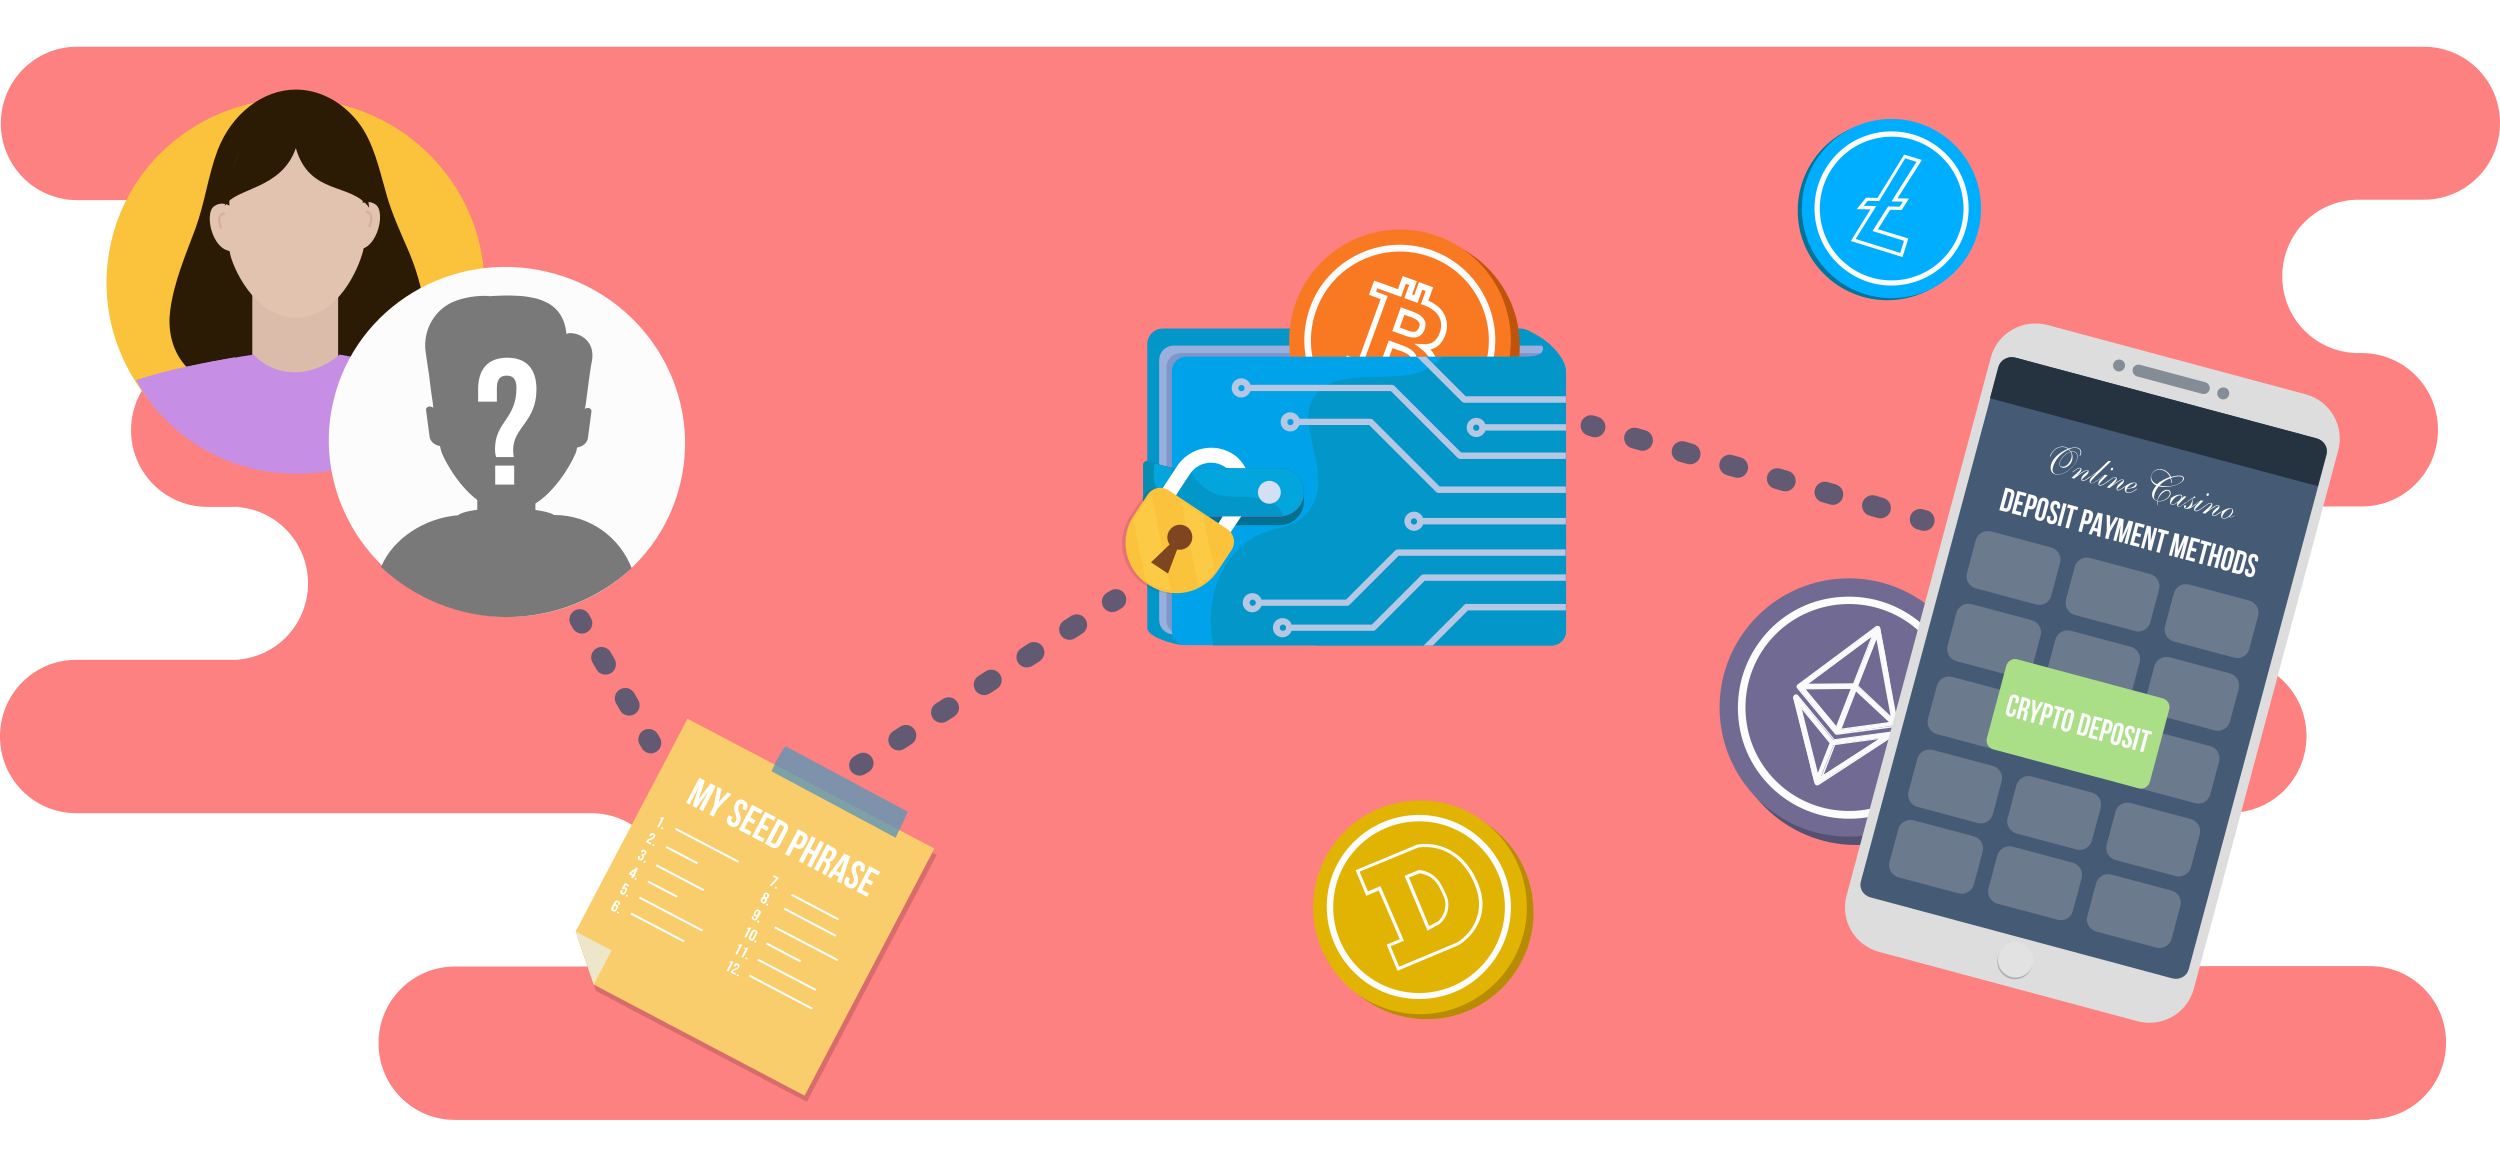 <?xml version="1.0" encoding="UTF-8" standalone="no"?> <svg xmlns:dc="http://purl.org/dc/elements/1.1/" xmlns:cc="http://creativecommons.org/ns#" xmlns:rdf="http://www.w3.org/1999/02/22-rdf-syntax-ns#" xmlns:svg="http://www.w3.org/2000/svg" xmlns="http://www.w3.org/2000/svg" xmlns:sodipodi="http://sodipodi.sourceforge.net/DTD/sodipodi-0.dtd" xmlns:inkscape="http://www.inkscape.org/namespaces/inkscape" inkscape:version="1.0 (4035a4fb49, 2020-05-01)" sodipodi:docname="The Benefits of Gambling Online With Cryptocurrency-13.svg" xml:space="preserve" style="enable-background:new 0 0 1200 560;" viewBox="0 0 1200 560" y="0px" x="0px" id="Layer_1" version="1.1"><defs id="defs527"></defs> <style id="style2" type="text/css"> .st0{fill-rule:evenodd;clip-rule:evenodd;fill:#DBEAFE;} .st1{fill:none;} .st2{fill:#FC8180;} .st3{fill:#FFFFFF;} .st4{fill:#615A72;} .st5{opacity:0;fill:#514D60;} .st6{fill:#DBEAFE;} .st7{fill-rule:evenodd;clip-rule:evenodd;fill:#494456;} .st8{fill-rule:evenodd;clip-rule:evenodd;fill:#605870;stroke:#494456;stroke-miterlimit:10;} .st9{fill:#EFF5FF;} .st10{fill:#DBEAFF;} .st11{fill-rule:evenodd;clip-rule:evenodd;fill:#FBC23C;} .st12{opacity:0.1;fill-rule:evenodd;clip-rule:evenodd;enable-background:new ;} .st13{fill-rule:evenodd;clip-rule:evenodd;fill:#FFFFFF;} .st14{fill-rule:evenodd;clip-rule:evenodd;fill:#FBC33C;} .st15{opacity:0.39;fill-rule:evenodd;clip-rule:evenodd;fill:#FDD454;} .st16{fill-rule:evenodd;clip-rule:evenodd;fill:#7D4621;} .st17{opacity:0.76;fill-rule:evenodd;clip-rule:evenodd;fill:#86B75F;} .st18{fill-rule:evenodd;clip-rule:evenodd;fill:#AADE87;} .st19{fill:#E6E7E8;} .st20{fill-rule:evenodd;clip-rule:evenodd;fill:#FCF5FA;} .st21{fill:#99C67B;} .st22{fill-rule:evenodd;clip-rule:evenodd;fill:#FC8180;} .st23{fill:#CECBCB;} .st24{fill:#DA4643;} .st25{fill:#DD6868;} .st26{fill:#B73B3B;} .st27{fill:none;stroke:#615A72;stroke-width:10;stroke-linecap:round;stroke-miterlimit:10;} .st28{fill:none;stroke:#615A72;stroke-width:10;stroke-linecap:round;stroke-miterlimit:10;stroke-dasharray:4.247,21.235;} .st29{fill:none;stroke:#615A72;stroke-width:10;stroke-linecap:round;stroke-miterlimit:10;stroke-dasharray:3.49,17.453;} .st30{fill:none;stroke:#615A72;stroke-width:10;stroke-linecap:round;stroke-miterlimit:10;stroke-dasharray:4.187,20.937;} .st31{fill:#DBDBDA;} .st32{fill:#CCCECB;} .st33{fill:#E8E7E7;} .st34{fill:#E5E6E6;} .st35{opacity:0.7;fill-rule:evenodd;clip-rule:evenodd;fill:#AADE87;} .st36{fill:#008AC9;} .st37{fill:#E3001B;} .st38{fill:#F69220;} .st39{fill:#606060;} .st40{clip-path:url(#SVGID_00000036952332863607918650000009600297403635775411_);} .st41{fill:url(#path10283_00000111185762835691563340000007448725086949206186_);} .st42{fill:#231F20;} .st43{fill:#FF5F00;} .st44{fill:#EB001B;} .st45{fill:#F79E1B;} .st46{fill:#414141;} .st47{fill:#BD202E;} .st48{fill:#F7931A;} .st49{fill:#4D4D4D;} .st50{fill:#FF0000;} .st51{fill:url(#SVGID_00000051341884232952919990000000837639880537048254_);} .st52{fill:url(#SVGID_00000054982147697801066170000005511053147998168999_);} .st53{fill:#E7E6E6;} .st54{fill:url(#SVGID_00000057855900188940694010000016343034025482434725_);} .st55{fill:url(#SVGID_00000016778569874178547570000002800865052285359538_);} .st56{opacity:0.71;fill:url(#SVGID_00000026131937282754049190000006912551209519823781_);enable-background:new ;} .st57{fill:url(#SVGID_00000080896465640728718980000017271652846766474942_);} .st58{opacity:0.57;fill:#1887B2;enable-background:new ;} .st59{fill:#2D9DD3;} .st60{fill:#FBC33C;} .st61{opacity:0.38;fill:#615A72;} .st62{fill:#8F88A5;} .st63{opacity:0.75;fill:#615A72;} .st64{opacity:0.79;} .st65{fill-rule:evenodd;clip-rule:evenodd;fill:#FFAB06;} .st66{fill-rule:evenodd;clip-rule:evenodd;fill:#FFBB35;} .st67{fill-rule:evenodd;clip-rule:evenodd;fill:#FFD581;} .st68{opacity:0.103;} .st69{fill:#F9F9F9;} .st70{fill:#C16161;} .st71{fill:url(#SVGID_00000007386182201549613640000015167040905741231495_);} .st72{fill:url(#SVGID_00000039100083957762905180000018091307142336705419_);} .st73{fill:url(#SVGID_00000159454929550358917910000003524148131540220557_);} .st74{fill:url(#SVGID_00000011033687964698502860000015951491633086689726_);} .st75{fill:url(#SVGID_00000043416459720138529200000006420598477189657750_);} .st76{fill:url(#SVGID_00000170979414703826320360000010923482075238309783_);} .st77{fill:url(#SVGID_00000103986119058575946690000006749508460346709922_);} .st78{fill:url(#SVGID_00000018198939927628157020000014888152949721042097_);} .st79{fill:url(#SVGID_00000101103090240837035840000012052259428685677496_);} .st80{fill:url(#SVGID_00000039838457857838256700000010632042849081620867_);} .st81{fill:url(#SVGID_00000175297547613241658380000010913890750759349927_);} .st82{fill:url(#SVGID_00000020361032285854901900000005859465191340641167_);} .st83{fill:url(#SVGID_00000106138312617569707340000004510917934297158026_);} .st84{fill:url(#SVGID_00000110454656017427700110000004063930465714866850_);} .st85{fill:url(#SVGID_00000146496857725445034470000016969609942714164637_);} .st86{fill:url(#SVGID_00000167373769327954271340000003247261238421168555_);} .st87{fill:url(#SVGID_00000113321308324087706160000012507586550183052433_);} .st88{fill:url(#SVGID_00000168832584204184859470000000823376207162358677_);} .st89{fill:url(#SVGID_00000163784682390729273640000012494244485133264788_);stroke:#5E5E5E;stroke-width:0.5;stroke-miterlimit:10;} .st90{fill:#EBEAD9;} .st91{fill:#AADE87;} .st92{fill:#B5B5B5;} .st93{fill:#00A3E9;} .st94{fill:#37373A;} .st95{fill:#1A1A1A;} .st96{fill:#11466B;} .st97{fill:#FF9735;} .st98{fill-rule:evenodd;clip-rule:evenodd;fill:#FF0000;} .st99{fill:#036B87;} .st100{fill:#0296C9;} .st101{opacity:0.6;fill:#BA8C25;} .st102{fill:#8EB76E;} .st103{fill:#FCFCFC;} .st104{fill:#BF550C;} .st105{fill:#F97923;} .st106{opacity:0.45;fill:#F99755;} .st107{fill:#545172;} .st108{fill:#716B94;} .st109{opacity:0.45;fill:#8480AA;} .st110{fill:#FAFAFC;} .st111{opacity:0.45;fill:#F9C364;} .st112{opacity:0.5;fill:#077CA5;} .st113{opacity:0.35;fill:#C0ED9D;} .st114{fill-rule:evenodd;clip-rule:evenodd;fill:#00A3E9;} .st115{opacity:0.79;fill:#0285B2;} .st116{fill-rule:evenodd;clip-rule:evenodd;fill:#F79500;} .st117{fill-rule:evenodd;clip-rule:evenodd;fill:#FFE365;} .st118{fill-rule:evenodd;clip-rule:evenodd;fill:#E5E5E5;} .st119{fill-rule:evenodd;clip-rule:evenodd;fill:#D1D1D1;} .st120{fill:#CD1E2F;} .st121{fill-rule:evenodd;clip-rule:evenodd;fill:#F8DF3A;} .st122{fill-rule:evenodd;clip-rule:evenodd;fill:#F59300;} .st123{fill-rule:evenodd;clip-rule:evenodd;fill:#CD1E2F;stroke:#F79500;stroke-width:3;stroke-miterlimit:10;} .st124{fill:#CD3414;} .st125{opacity:0.7;} .st126{fill:#FFCE45;} .st127{fill:#FE5629;} .st128{fill:#FCAB28;} .st129{fill:#FFD733;} .st130{fill:#FFE266;} .st131{fill:#FFE266;stroke:#F9F9F7;stroke-width:3;stroke-miterlimit:10;} .st132{fill:#615A72;stroke:#FFFFFF;stroke-width:5.000000e-02;stroke-miterlimit:10;} .st133{fill-rule:evenodd;clip-rule:evenodd;fill:#615A72;stroke:#FFFFFF;stroke-width:5.000000e-02;stroke-miterlimit:10;} .st134{fill:#272728;} .st135{fill:#161616;} .st136{fill:#444444;} .st137{opacity:0.42;fill:#272728;} .st138{fill:#615A72;stroke:#FFFFFF;stroke-miterlimit:10;} .st139{fill:none;stroke:#444444;stroke-width:6;stroke-miterlimit:10;} .st140{fill-rule:evenodd;clip-rule:evenodd;fill:#2E3235;} .st141{fill-rule:evenodd;clip-rule:evenodd;fill:#E5E5E0;} .st142{fill-rule:evenodd;clip-rule:evenodd;fill:#000268;} .st143{fill-rule:evenodd;clip-rule:evenodd;fill:#FF0007;} .st144{opacity:0.3;fill-rule:evenodd;clip-rule:evenodd;fill:url(#SVGID_00000060014269574137413560000001296380900299960493_);} .st145{opacity:0.35;fill-rule:evenodd;clip-rule:evenodd;fill:#ADA7C9;} .st146{fill:#13252F;} .st147{fill:#AC4208;} .st148{fill:#38A995;} .st149{fill:#5CD6C1;} .st150{fill:#FFD86F;} .st151{fill:#A05849;} .st152{fill:#9D3208;} .st153{fill:#60E0CB;} .st154{fill:#3AB09C;} .st155{fill:#FE9290;} .st156{fill:#FF604B;} .st157{fill:#A25450;} .st158{fill:#E6B648;} .st159{fill:#FBC33C;stroke:#FFFFFF;stroke-width:3;stroke-miterlimit:10;} .st160{fill:#37373A;stroke:#FCFCFC;stroke-width:3;stroke-miterlimit:10;} .st161{fill:#FCFCFC;stroke:#21A73F;stroke-width:3;stroke-miterlimit:10;} .st162{fill:#FFC2C2;} .st163{fill:#FF5A51;} .st164{clip-path:url(#SVGID_00000142133787248270484230000009747871893605086391_);} .st165{fill-rule:evenodd;clip-rule:evenodd;fill:#21A73F;} .st166{fill:#FDFEFD;} .st167{fill:#0ADF65;} .st168{fill:#0EDF67;} .st169{fill:#16E06C;} .st170{fill:#01DF63;} .st171{fill:#FCFEFD;} .st172{fill:#18E16D;} .st173{fill:#1AE16D;} .st174{fill:#A9E0E5;} .st175{clip-path:url(#SVGID_00000064341450294031937090000001301097022852565429_);fill:#FFFFFF;} .st176{clip-path:url(#SVGID_00000064341450294031937090000001301097022852565429_);} .st177{fill:#C17E2F;} .st178{clip-path:url(#SVGID_00000103971712739588042870000001718422951415028106_);fill:#DBA78A;} .st179{fill:#FBD1B9;} .st180{fill:#FFB753;} .st181{fill:#262B44;} .st182{fill:#E8525F;} .st183{fill:#C62F45;} .st184{fill:#521F4D;} .st185{fill:#E5B59E;} .st186{fill:#AAAAAA;} .st187{fill:#8C8C8C;} .st188{fill:#CECECE;} .st189{fill:#FFE6E1;} .st190{fill:#EE938B;} .st191{fill:#D16363;} .st192{fill:#FFB647;} .st193{fill:#EDB8B7;} .st194{fill:#8FA5E8;} .st195{opacity:0.53;} .st196{fill:#D39898;} .st197{opacity:0.5;fill:#D39898;} .st198{fill:#F4BEAB;} .st199{opacity:0.6;} .st200{fill:#CE9A8A;} .st201{fill:none;stroke:#615A72;stroke-width:2;stroke-linecap:round;stroke-miterlimit:10;} .st202{fill:none;stroke:#615A72;stroke-width:2;stroke-linecap:round;stroke-miterlimit:10;stroke-dasharray:2.261,3.957;} .st203{fill:none;stroke:#615A72;stroke-width:2;stroke-linecap:round;stroke-miterlimit:10;stroke-dasharray:4.467,7.817;} .st204{fill:#161515;} .st205{fill:#232323;} .st206{fill:#353535;} .st207{fill:#7C7C7C;} .st208{fill:#E5E3E3;} .st209{opacity:0.22;fill-rule:evenodd;clip-rule:evenodd;fill:#FFFFFF;} .st210{opacity:0.33;fill-rule:evenodd;clip-rule:evenodd;fill:#FFFFFF;} .st211{fill-rule:evenodd;clip-rule:evenodd;fill:#D4E7EE;} .st212{fill:#D4E7EE;} .st213{fill-rule:evenodd;clip-rule:evenodd;fill:#D8D8D8;} .st214{fill:#7DB254;} .st215{fill:#EDA845;} .st216{fill:#D1D9E0;} .st217{fill:#2B3D55;} .st218{filter:url(#Adobe_OpacityMaskFilter);} .st219{filter:url(#Adobe_OpacityMaskFilter_00000000935326706341435820000001930761996727983234_);} .st220{mask:url(#XMLID_00000135679336944741591800000008654968628972965544_);fill:url(#XMLID_00000168800293771541603170000009898220186692854161_);} .st221{filter:url(#Adobe_OpacityMaskFilter_00000054960998468693334410000009961604012262063531_);} .st222{filter:url(#Adobe_OpacityMaskFilter_00000129919193858215872240000008798473029355520418_);} .st223{mask:url(#XMLID_00000010269617884597218710000014856758849326690999_);fill:url(#XMLID_00000111898053112836713050000016277041478063840911_);} .st224{opacity:0.2;fill:url(#XMLID_00000139983766382930078120000014618611877970474677_);} .st225{fill:#E0D5A8;} .st226{clip-path:url(#XMLID_00000070092929366237965950000016419376396514895023_);} .st227{fill-rule:evenodd;clip-rule:evenodd;fill:#E0D5A8;} .st228{clip-path:url(#SVGID_00000036972273062459816460000004780027126090660236_);} .st229{fill:#FFBE57;} .st230{fill:#4C4C4C;} .st231{fill:#51504F;} .st232{fill-rule:evenodd;clip-rule:evenodd;fill:#455A75;} .st233{fill-rule:evenodd;clip-rule:evenodd;fill:#CCCCCC;} .st234{fill:#35241A;} .st235{fill:#455A75;} .st236{fill-rule:evenodd;clip-rule:evenodd;fill:#EDA845;} .st237{fill-rule:evenodd;clip-rule:evenodd;fill:url(#rect1061_00000094617504491336297420000000322802323192231603_);} .st238{fill:#B9736D;} .st239{fill-rule:evenodd;clip-rule:evenodd;fill:url(#path1137_00000080173233397089812000000004675991407632489886_);} .st240{fill-rule:evenodd;clip-rule:evenodd;fill:url(#path1149_00000143581763191945051170000012155394909253563067_);} .st241{fill-rule:evenodd;clip-rule:evenodd;fill:#334458;} .st242{fill:#FAFBFC;} .st243{fill-rule:evenodd;clip-rule:evenodd;fill:#EAEAEA;} .st244{fill:#CCCCCC;} .st245{fill:none;stroke:#615A72;stroke-width:10;stroke-linecap:round;stroke-miterlimit:10;stroke-dasharray:4.19,20.951;} .st246{fill:none;stroke:#615A72;stroke-width:10;stroke-linecap:round;stroke-miterlimit:10;stroke-dasharray:4.27,21.349;} .st247{fill:none;stroke:#615A72;stroke-width:10;stroke-linecap:round;stroke-miterlimit:10;stroke-dasharray:4.433,22.163;} .st248{opacity:0.5;fill-rule:evenodd;clip-rule:evenodd;fill:#FFFFFF;fill-opacity:0.201;} .st249{opacity:0.3;fill-rule:evenodd;clip-rule:evenodd;fill:#FFFFFF;fill-opacity:0.201;} .st250{fill-rule:evenodd;clip-rule:evenodd;fill:#615A72;} .st251{fill:#E0E1E2;} .st252{fill:#CCCDCE;} .st253{fill-rule:evenodd;clip-rule:evenodd;fill:#8D86A3;} .st254{fill:#8D86A3;} .st255{fill-rule:evenodd;clip-rule:evenodd;fill:#474354;} .st256{fill-rule:evenodd;clip-rule:evenodd;fill:#5B576B;} .st257{opacity:0.8;fill-rule:evenodd;clip-rule:evenodd;fill:#FBC33C;} .st258{fill:none;stroke:#FFFFFF;stroke-width:0.25;stroke-miterlimit:10;} .st259{enable-background:new ;} .st260{fill:#909090;} .st261{fill:#B0B0B0;} .st262{fill:#474354;} .st263{fill:#253B80;} .st264{fill:#179BD7;} .st265{fill:#222D65;} .st266{fill:#8AC45C;} .st267{opacity:0.3;fill-rule:evenodd;clip-rule:evenodd;fill:#ADA7C9;} .st268{opacity:0.2;fill-rule:evenodd;clip-rule:evenodd;fill:#FFFFFF;} .st269{fill:#2B1A04;} .st270{fill:#DBBBA9;} .st271{fill:#C68FE5;} .st272{fill:#E2C3AF;} .st273{fill:#79797A;} .st274{fill-rule:evenodd;clip-rule:evenodd;fill:#0296C9;} .st275{fill-rule:evenodd;clip-rule:evenodd;fill:#99B0DF;} .st276{fill-rule:evenodd;clip-rule:evenodd;fill:#7E97C8;} .st277{fill-rule:evenodd;clip-rule:evenodd;fill:#B5C7E2;} .st278{fill-rule:evenodd;clip-rule:evenodd;fill:#03708E;} .st279{fill-rule:evenodd;clip-rule:evenodd;fill:#365489;} .st280{fill-rule:evenodd;clip-rule:evenodd;fill:#03A5DD;} .st281{fill-rule:evenodd;clip-rule:evenodd;fill:#273F69;} .st282{fill-rule:evenodd;clip-rule:evenodd;fill:#068EB2;} .st283{fill-rule:evenodd;clip-rule:evenodd;fill:#D5DFF3;} .st284{fill:#B78C04;} .st285{fill:#E1B303;} .st286{fill:#047399;} .st287{fill:#00AEFF;} .st288{fill:#D86C6C;} .st289{fill:#F9CD6B;} .st290{fill:#EEE6C8;} .st291{opacity:0.8;} .st292{fill:#5F96B6;} .st293{fill:none;stroke:#FCFCFC;stroke-miterlimit:10;} .st294{fill-rule:evenodd;clip-rule:evenodd;fill:#DDDDDD;} .st295{fill-rule:evenodd;clip-rule:evenodd;fill:#848D96;} .st296{fill-rule:evenodd;clip-rule:evenodd;fill:#25323F;} .st297{fill-rule:evenodd;clip-rule:evenodd;fill:#AFAFAF;} .st298{fill-rule:evenodd;clip-rule:evenodd;fill:#E2E2E2;} .st299{fill:#6B7A8C;} .st300{fill:none;stroke:#615A72;stroke-width:10;stroke-linecap:round;stroke-miterlimit:10;stroke-dasharray:3.785,18.925;} .st301{fill:none;stroke:#615A72;stroke-width:10;stroke-linecap:round;stroke-miterlimit:10;stroke-dasharray:4.069,20.348;} .st302{fill:none;stroke:#615A72;stroke-width:10;stroke-linecap:round;stroke-miterlimit:10;stroke-dasharray:3.958,19.788;} </style> <path style="stroke-width:1" d="m 1137.497,537.252 c 20.291,0 36.605,-16.416 36.605,-36.809 0,-20.393 -16.314,-36.707 -36.605,-36.707 h -91.359 c -20.291,0 -36.605,-16.416 -36.605,-36.809 0,-20.393 16.314,-36.809 36.605,-36.809 h 24.369 c 20.291,0 36.605,-16.416 36.605,-36.809 0,-20.393 -16.314,-36.809 -36.605,-36.809 h -76.676 c -20.291,0 -36.605,-16.416 -36.605,-36.809 0,-20.393 16.416,-36.605 36.707,-36.605 h 139.689 c 20.291,0 36.605,-16.416 36.605,-36.809 0,-20.393 -16.314,-36.809 -36.605,-36.809 h -1.53 c -20.291,0 -36.605,-16.416 -36.605,-36.809 0,-20.393 16.314,-36.809 36.605,-36.809 h 31.303 c 20.291,0 36.605,-16.416 36.605,-36.809 0,-20.393 -16.416,-36.605 -36.605,-36.605 H 37.012 c -20.291,0 -36.605,16.416 -36.605,36.809 0,20.393 16.314,36.809 36.605,36.809 H 140.505 c 20.291,0 36.605,16.416 36.605,36.809 0,20.393 -16.314,36.809 -36.605,36.809 H 99.516 c -20.291,0 -36.605,16.416 -36.605,36.809 0,20.393 16.314,36.809 36.605,36.809 h 17.436 c -0.918,0 -1.937,0 -2.855,0.102 18.863,1.427 33.75,17.232 33.75,36.605 0,19.373 -14.785,35.177 -33.75,36.605 0.918,0.102 1.937,0.102 2.855,0.102 H 36.605 c -20.291,0 -36.605,16.416 -36.605,36.809 0,20.393 16.314,36.809 36.605,36.809 H 283.762 c 20.291,0 36.605,16.416 36.605,36.809 0,20.393 -16.314,36.809 -36.605,36.809 h -65.358 c -20.393,0 -36.707,16.416 -36.707,36.809 0,20.393 16.314,36.809 36.605,36.809 h 919.092 v -0.306 z" class="st22" id="rect847_00000044169759203781458240000005923684342392488590_"></path> <g id="g39"> <ellipse id="ellipse5" ry="90.8" rx="89" cy="136.4" cx="141.8" class="st60" transform="matrix(0.23 -0.973 0.973 0.23 -23.52 243.071)"></ellipse> <g id="g37"> <path id="path7" d="M158.6,188.8c6-0.3,11.9-0.9,17.8-1.9c10.9-1.9,20.7-5.3,25.8-18.6c5.2-14.3-0.7-35.7-6.6-49 c-3.6-8.3-7.3-16.4-9.9-25.3c-3.6-12.4-6.2-25.6-13.8-35.4c-0.3-0.4-0.6-0.7-0.9-1.1c-7.8-9.3-18.3-14.5-29-14.5 c-15.6,0-30.7,11.4-37.5,29c-4.6,12.1-6.2,25.5-10.7,37.7c-4.7,12.8-10.2,25.2-12.1,39.2c-1.2,9,0.7,18.1,5.8,24.8 c6.1,8.1,14.3,11.5,22.8,12.9C126,189.3,142.5,189.6,158.6,188.8z" class="st269"></path> <g id="g19"> <rect id="rect9" height="52.5" width="41.2" class="st270" y="128" x="121.1"></rect> <g id="g13"> <path id="path11" d="M217.8,184.5c-19.4-8.1-54.7-14.3-54.7-14.3c-13.6,11.4-30.7,11.3-41.4,0c0,0-35.8,5.3-56,12.4 c14.4,25.7,41.4,43.3,72.5,44.7c1.4,0,2.8,0.1,4.2,0.1C174.5,227.4,202.5,210.1,217.8,184.5z" class="st271"></path> </g> <path id="path15" d="M112.8,171.5c-11.8,2-33.5,6.1-47.6,11c12.9,23,35.9,39.5,63,43.8C128.1,226.3,114.7,202.1,112.8,171.5z" class="st271"></path> <path id="path17" d="M170.6,171.5c11.8,2,33.5,6.1,47.6,11c-12.9,23-35.9,39.5-63,43.8C155.3,226.3,168.7,202.1,170.6,171.5z" class="st271"></path> </g> <g id="g35"> <g id="g23"> <path id="path21" d="M142.1,58.9L142.1,58.9L142.1,58.9L142.1,58.9L142.1,58.9c-26.5,0-32.6,19.9-32,39.9 c0,14.4-1,19.1,0.3,22.7c0.7,5.1,11.1,31,31.7,31c20.6,0,30.1-24.6,31.9-31c1.3-3.6,0.1-8.2,0.1-22.7 C174.7,78.8,168.7,59,142.1,58.9z" class="st272"></path> </g> <path id="path25" d="M113.9,101.6c0,0-5.4-6.4-11-2.7c-5.6,3.7-0.2,25,11,21.2C125.1,116.4,113.9,101.6,113.9,101.6z" class="st272"></path> <path id="path27" d="M169.2,100.8c0,0,5.4-6.4,11-2.7c5.6,3.7,0.2,25-11,21.2C158,115.6,169.2,100.8,169.2,100.8z" class="st272"></path> <path id="path29" d="M105.7,110c-1.2-3.2-1.3-5.5-0.3-6.9c0.9-1.3,2.4-1.2,2.5-1.2l-0.1,1.2c0,0-0.9,0-1.5,0.7 c-0.5,0.7-0.9,2.3,0.5,5.8L105.7,110z" class="st197"></path> <path id="path31" d="M177.8,109.2l-1.1-0.4c1.3-3.5,1-5.1,0.5-5.8c-0.6-0.8-1.5-0.7-1.5-0.7l-0.1-1.2c0.1,0,1.6-0.1,2.5,1.2 C179.1,103.7,179,106,177.8,109.2z" class="st197"></path> <path id="path33" d="M107.9,98.9c4.7-8.8,27.2-7.7,34.1-27.8c6.7,23,26.5,16.3,35.2,28.6c0,0-4.2-46.4-35.2-46.4 C110.9,53.2,107.9,98.9,107.9,98.9z" class="st269"></path> </g> </g> </g> <g id="g49"> <ellipse id="ellipse41" ry="85.6" rx="83.9" cy="212" cx="243.3" class="st103" transform="matrix(0.23 -0.973 0.973 0.23 -18.906 400.068)"></ellipse> <path id="path43" d="M182.9,272.2c5.6-13.8,21.3-23.7,37.1-24.9c0-0.1,0.1-0.1,0.1-0.2c2.5-1.7,9-2.4,9-2.4v-4.6h0.1 c-10.5-7.9-17-21.7-17.4-23.5c-0.2-0.7-0.4-1.5-0.6-2.4h0c0,0,0,0,0,0c0,0,0-0.1,0-0.1c-2.6-0.4-4.7-2.2-5-4.5l-1.7-12.8 c-0.2-1.3,1.6-2.2,2.9-1.4l0.6,0.3c-0.1-1-0.2-1.9-0.3-2.6c-0.4-2.7-0.9-5.8-1.3-9.4c-0.3-2.8-0.7-5.4-1.1-7.9 c-0.4-2.8-0.8-5.4-1.1-7.7c-0.9-8.9,3.4-17.6,11.1-22.1c0.3-0.2,0.6-0.3,0.9-0.5c8.5-4.1,17.7-3.5,18.3-3.4 c0.4-0.1,0.7-0.1,1.1-0.2c-0.4,0.1-0.7,0.2-1.1,0.3c4.8-0.3,9.5-0.5,14.2-0.2c1.2,0,2.3,0.2,3.5,0.3c1.1,0.2,2.3,0.3,3.4,0.6 c2.3,0.4,4.4,1.1,6.4,2.1c4,1.8,7,5.1,8.5,9.1c0.8,2,1.2,4.1,1.4,6.3l0.5-0.3c0.2-0.2,0.7-0.2,1.4-0.2c2.8,0.1,5.4,1.1,7.4,3 c4.7,4.5,2.9,10.6,2.5,12.6c-0.3,1.5-1.5,10.4-2.5,18.2c-0.1,0.8-0.3,1.7-0.5,2.6l0.3-0.2c1.4-0.8,3.1,0.1,2.9,1.4l-1.7,12.8 c-0.3,2.3-2.5,4.1-5.2,4.5c0,0,0,0,0,0.1l0,0h0c-0.2,0.7-0.3,1.3-0.4,1.8c-0.5,1.9-7.8,17.5-19.6,25v3.1c0,0,6.6,0.8,9,2.4 c17,0,31.4,10.6,37.2,25.5c-15.8,14.6-37,23.5-60.2,23.5C220.1,296.1,198.8,287,182.9,272.2z" class="st273"></path> <g id="g47"> <path id="path45" d="M238.1,219.3c-0.3-1-0.5-2.2-0.5-3.7c0-13.2,10.3-14.4,10.3-29.4c0-4.3-1.7-5.9-4.7-5.9c-3,0-4.7,1.6-4.7,5.9 v6.6h-9v-5.9c0-9.7,4.7-15.2,14-15.2s14,5.5,14,15.2c0,15.7-11.2,18.1-11.2,29.1c0,1.1,0.1,2.2,0.3,3.4H238.1z M246.8,223.5v9.1 h-9.1v-9.1H246.8z" class="st3"></path> </g> </g> <g id="g149"> <g id="g53"> <path id="path51" d="M550.7,165.1c0-4.1,3.3-7.4,7.4-7.4h172.2c5.6,0,20.8,13.7,20.8,17.8l-13.3,123.7c0,4.1-3.3,7.4-7.5,7.4 l-162.4,3c-4.1,0-17.2-3.9-17.2-8V165.1z" class="st274"></path> </g> <g id="g57"> <path id="path55" d="M743.8,165.9c4.1,3.7,7.3,7.7,7.3,9.6v123.7c0,2.1-0.9,3.9-2.2,5.3H563.3c-3.8,0-6.9-3.1-6.9-6.9V172.8 c0-3.8,3.1-6.9,6.9-6.9H743.8z" class="st275"></path> </g> <g id="g61"> <path id="path59" d="M743.9,169.5c4,3.6,7.2,7.5,7.2,9.4v120.4c0,2-0.8,3.8-2.2,5.2H566.7c-3.8,0-6.8-3-6.8-6.7V176.2 c0-3.7,3-6.7,6.8-6.7H743.9z" class="st276"></path> </g> <g id="g87"> <g id="g83"> <circle id="circle63" r="53.2" cy="166.1" cx="676.3" class="st104"></circle> <circle id="circle65" r="53.2" cy="163.4" cx="672" class="st105"></circle> <g id="g75"> <g id="g73"> <g id="g71"> <path id="path67" d="M667.4,192l-5.3-1.9l2.2-6.1l-2.5-0.9l-2.2,6.1l-5.3-1.9l2.2-6.1L645,177l1.9-5.3l5.6,2.1l11.1-30.5 l-5.6-2.1l1.9-5.3l11.4,4.1l2.3-6.3l5.3,1.9l-2.3,6.3l2.5,0.9l2.3-6.3l5.3,1.9l-2.3,6.4c12,4.8,8.9,14.3,8.5,15.4 c-1,2.9-3,6.7-8.3,7.1c2.1,2,3.4,4.1,3.8,6.4c0.4,1.8,0.2,3.8-0.6,5.9c-0.6,1.6-2,4.4-4.8,6.4c-3.3,2.1-7.7,2.3-12.9,0.4 l-0.9-0.3L667.4,192z M663.6,189.4l3,1.1l2.2-6.1l2,0.7c11,4,14.9-2.9,16-6c1.7-4.6,0.3-8.5-4.1-12l-1.5-1.2l2,0.1 c4.4,0.2,7-1.7,8.7-6.3c0.2-0.5,1.1-3.3,0.2-6.3c-1-3.4-3.9-6-8.6-7.8l-0.6-0.2l2.3-6.3l-3-1.1l-2.3,6.3l-4.8-1.7l2.3-6.3 l-3-1.1l-2.3,6.3l-11.4-4.1l-1.1,3l5.6,2.1l-11.9,32.9l-5.6-2.1l-1.1,3l11.4,4.1l-2.2,6.1l3,1.1l2.2-6.1l4.8,1.7L663.6,189.4z M669.4,177.5c-0.2-0.1-0.2-0.1-0.4-0.2l-0.3-0.1l-5.5-2l4-10.8l5.9,2.1c1.3,0.5,3.2,1.2,4.5,2.5c1.8,1.6,2.4,3.7,1.6,5.8 c-0.6,1.5-1.5,2.6-2.7,3.2C674.1,179.1,671.3,178.2,669.4,177.5z M664.8,174.5l4.6,1.7c1.7,0.6,4.5,1.7,6.5,0.7 c1-0.5,1.6-1.3,2.1-2.5c1-2.8-0.7-5-5.4-6.7l-4.8-1.7L664.8,174.5z M674.7,160.4l-5.4-2l3.6-9.9l4.7,1.7 c1.4,0.5,4.4,1.6,5.4,3.8c0.5,1.1,0.5,2.3,0,3.7l0,0C681.2,162.8,677,161.2,674.7,160.4z M670.9,157.7l4.2,1.5 c2.9,1,5.4,1.7,6.7-2c0.4-1,0.4-1.9,0-2.7c-0.8-1.8-3.4-2.8-4.7-3.2l-3.6-1.3L670.9,157.7z" class="st3"></path> <path id="path69" d="M667.8,193l-6.8-2.5l2.2-6.1l-1-0.4l-2.2,6.1l-6.8-2.5l2.2-6.1l-11.4-4.1l2.5-6.8l5.6,2.1l10.6-29.1 l-5.6-2.1l2.5-6.8l11.4,4.1l2.3-6.3l6.8,2.5l-2.3,6.3l1,0.4l2.3-6.3l6.8,2.5l-2.3,6.4c11.8,5.2,8.7,15,8.3,16.1 c-1,2.7-2.8,6.4-7.3,7.3c1.6,1.7,2.6,3.7,3,5.7c0.4,2,0.2,4-0.6,6.3c-0.6,1.7-2.1,4.8-5.1,6.7c-3.6,2.3-8.1,2.5-13.6,0.5 l-0.1-0.1L667.8,193z M664.6,188.9l1.6,0.6l2.2-6.1l2.8,1c10,3.7,13.7-1.9,15.1-5.6c1.6-4.3,0.3-7.8-3.9-11.1l-3.5-2.7 l4.4,0.2c4,0.2,6.4-1.5,7.9-5.8c0.2-0.5,1-3,0.2-5.8c-1-3.2-3.7-5.6-8.1-7.2L682,146l2.3-6.3l-1.6-0.6l-2.3,6.3l-6.3-2.3 l2.3-6.3l-1.6-0.6l-2.3,6.3l-11.4-4.1l-0.6,1.6l5.6,2.1l-12.5,34.2l-5.6-2.1l-0.6,1.6l11.4,4.1l-2.2,6.1l1.6,0.6l2.2-6.1 l6.3,2.3L664.6,188.9z M669.1,178.2l-6.9-2.5l4.4-12.3l6.6,2.4c1.3,0.5,3.3,1.3,4.8,2.6c2.1,1.8,2.7,4.2,1.8,6.7 c-0.6,1.7-1.7,2.9-3.1,3.7C674,180,670.7,178.8,669.1,178.2z M665.8,174.1l3.9,1.4c1.6,0.6,4.2,1.5,5.9,0.7 c0.7-0.3,1.3-1,1.7-2.1c0.6-1.5,0.6-3.7-4.9-5.6l-4-1.4L665.8,174.1z M674.4,161.1l-6.1-2.2l4.1-11.4l5.5,2 c1.5,0.6,4.7,1.7,5.9,4.3c0.6,1.3,0.6,2.7,0.1,4.2C681.7,163.7,676.6,161.9,674.4,161.1z M671.9,157.2l3.5,1.3 c3.3,1.2,4.8,1.2,5.8-1.5c0.3-0.8,0.3-1.5,0-2.1c-0.7-1.5-3.1-2.4-4.3-2.8l-2.8-1L671.9,157.2z" class="st3"></path> </g> </g> </g> <g id="g81"> <path id="path77" d="M656.6,205.6c-11.3-4.1-20.3-12.3-25.4-23.2c-5.1-10.9-5.6-23.1-1.5-34.4s12.3-20.3,23.2-25.3 c10.9-5.1,23.1-5.6,34.4-1.5c11.3,4.1,20.3,12.3,25.3,23.2c5.1,10.9,5.6,23.1,1.5,34.4c-4.1,11.3-12.3,20.3-23.2,25.4 C680.1,209.2,667.8,209.7,656.6,205.6z M686.8,122.5c-22.6-8.2-47.6,3.5-55.8,26c-8.2,22.6,3.5,47.6,26,55.8s47.6-3.5,55.8-26 C721.1,155.6,709.4,130.6,686.8,122.5z" class="st103"></path> <path id="path79" d="M656.3,206.4c-11.5-4.2-20.6-12.5-25.9-23.7c-5.2-11.1-5.7-23.5-1.6-35s12.5-20.6,23.7-25.9 c11.1-5.2,23.5-5.7,35-1.6c11.5,4.2,20.6,12.5,25.9,23.7c5.2,11.1,5.7,23.5,1.6,35c-4.2,11.5-12.5,20.6-23.7,25.9 S667.8,210.6,656.3,206.4z M686.5,123.3c-22.2-8-46.7,3.4-54.7,25.6c-8,22.2,3.4,46.7,25.6,54.7c22.2,8,46.7-3.4,54.7-25.6 S708.7,131.3,686.5,123.3z" class="st103"></path> </g> </g> <path id="path85" d="M562.5,178.1c0-3.8,3.1-6.9,6.9-6.9h162.3c13,0,9.3-5.8,4.8-11c10.7,5.7,15.2,14.1,15.2,17.9v124.7 c0,3.8-3.1,6.9-6.9,6.9H569.4c-3.8,0-6.9-3.1-6.9-6.9V178.1z" class="st114"></path> </g> <g id="g91"> <path id="path89" d="M582.4,309.8c-3.9-18.9,1.3-40.7,18.9-51.6c8.7-5.4,20.9-4.3,27.3-13.4c11.9-17.1-6-38.7,1.1-52.6 c8.9-17.4,39.3-7.5,53.3-14.2c3.8-1.8,6.9-4.2,9.5-6.7h39.2c13,0,9.3-5.8,4.8-11c10.7,5.7,15.1,14.1,15.1,17.9v124.7 c0,3.8-3.1,6.9-6.9,6.9H582.4z" class="st274"></path> </g> <g id="g95"> <path id="path93" d="M751.7,218.3v84.6c0,3.8-3.1,6.9-6.9,6.9H632c-7.2-17.5-0.8-39.8,21.2-43.5c11.5-1.9,28.3,5.9,36.8-4.8 c12.8-16-2.3-53.3,14.3-64.8c3.9-2.7,8.7-3.4,13.4-3.2C736.3,194.4,739.6,212.2,751.7,218.3z" class="st274"></path> </g> <g id="g99"> <path id="path97" d="M704,289.8c-0.4,0-0.8,0.2-1.1,0.5l-19.6,19.6h4.4l16.9-16.9h47v-3.1H704z M683.1,275.8 c-0.4,0-0.8,0.2-1.1,0.5l-23.5,23.5h-38.5c-0.6-1.8-2.3-3.1-4.4-3.1c-2.6,0-4.6,2.1-4.6,4.6c0,2.6,2.1,4.6,4.6,4.6 c2,0,3.7-1.3,4.4-3.1h39.2c0.4,0,0.8-0.2,1.1-0.5l23.5-23.5h67.8v-3.1H683.1z M617.3,301.3c0,0.9-0.7,1.5-1.5,1.5 c-0.9,0-1.5-0.7-1.5-1.5c0-0.9,0.7-1.5,1.5-1.5C616.6,299.7,617.3,300.4,617.3,301.3z M670.7,263.8c-0.4,0-0.8,0.2-1.1,0.5 l-23.5,23.5h-40.6c-0.6-1.8-2.3-3.1-4.4-3.1c-2.6,0-4.6,2.1-4.6,4.6c0,2.6,2.1,4.6,4.6,4.6c2,0,3.7-1.3,4.4-3.1h41.2 c0.4,0,0.8-0.2,1.1-0.5c0,0,20.2-20.2,23.5-23.5h80.2v-3.1H670.7z M602.8,289.3c0,0.9-0.7,1.5-1.5,1.5c-0.9,0-1.5-0.7-1.5-1.5 s0.7-1.5,1.5-1.5C602.1,287.8,602.8,288.5,602.8,289.3z M683.1,248.7c-0.6-1.8-2.4-3.1-4.4-3.1c-2.6,0-4.6,2.1-4.6,4.6 s2.1,4.6,4.6,4.6c2,0,3.7-1.3,4.4-3.1h68.5v-3.1H683.1z M678.7,251.8c-0.9,0-1.5-0.7-1.5-1.5s0.7-1.5,1.5-1.5 c0.9,0,1.5,0.7,1.5,1.5l0,0C680.3,251.1,679.6,251.8,678.7,251.8z M691.1,233.6L659,201.5c-0.3-0.3-0.7-0.5-1.1-0.5h-34.2 c-0.6-1.8-2.4-3.1-4.4-3.1c-2.6,0-4.6,2.1-4.6,4.6c0,2.6,2.1,4.6,4.6,4.6c2,0,3.7-1.3,4.4-3.1h33.5l32.1,32.1 c0.3,0.3,0.7,0.5,1.1,0.5h61.2v-3.1H691.1z M701.4,217.3c-3.9-3.9-32.1-32.1-32.1-32.1c-0.3-0.3-0.7-0.5-1.1-0.5h-68 c-0.6-1.8-2.3-3.1-4.4-3.1c-2.6,0-4.6,2.1-4.6,4.6c0,2.6,2.1,4.6,4.6,4.6c2,0,3.7-1.3,4.4-3.1h67.4l32.1,32.1 c0.3,0.3,0.7,0.5,1.1,0.5h50.8v-3.1H701.4z M713,203.7c-0.6-1.8-2.3-3.1-4.4-3.1c-2.6,0-4.6,2.1-4.6,4.6s2.1,4.6,4.6,4.6 c2,0,3.7-1.3,4.4-3.1h38.7v-3.1H713z M708.6,206.8c-0.9,0-1.5-0.7-1.5-1.5c0-0.9,0.7-1.5,1.5-1.5c0.9,0,1.5,0.7,1.5,1.5l0,0 C710.1,206.1,709.5,206.8,708.6,206.8z M620.9,202.6c0,0.9-0.7,1.5-1.5,1.5c-0.9,0-1.5-0.7-1.5-1.5c0-0.9,0.7-1.5,1.5-1.5 C620.2,201,620.9,201.7,620.9,202.6z M701.7,192.8c0.3,0.3,0.7,0.5,1.1,0.5h48.8v-3.1h-48.1l-19-19h-4.4L701.7,192.8z M597.4,186.3c0,0.9-0.7,1.5-1.5,1.5c-0.9,0-1.5-0.7-1.5-1.5c0-0.9,0.7-1.5,1.5-1.5C596.7,184.8,597.4,185.4,597.4,186.3z" class="st277"></path> </g> <g id="g103"> <path id="path101" d="M562.5,228.9c0,0,33.5,0,51.8,0c3.1,0,6,1.2,8.2,3.4c2.2,2.2,3.4,5.1,3.4,8.2v0c0,3.1-1.2,6-3.4,8.2 c-2.2,2.2-5.1,3.4-8.2,3.4c-18.3,0-51.8,0-51.8,0V228.9z" class="st278"></path> </g> <g id="g107"> <path id="path105" d="M562.5,224.7h51.8c3.1,0,6,1.2,8.2,3.4c2.2,2.2,3.4,5.1,3.4,8.2v0c0,3.1-1.1,6.2-3.2,8.4 c-2.2,2.2-5.3,4-8.4,4c-18.3,0-51.8,0-51.8,0V224.7z" class="st279"></path> </g> <g id="g111"> <path id="path109" d="M562.5,224.7h51.8c3.1,0,6,1.2,8.2,3.4c2.2,2.2,3.4,5.1,3.4,8.2v0c0,3.1-1.2,6-3.4,8.2 c-2.2,2.2-5.1,3.4-8.2,3.4c-18.3,0-51.8,0-51.8,0V224.7z" class="st280"></path> </g> <g id="g115"> <path id="path113" d="M548.8,223.1c0-0.5,0.2-1,0.6-1.3c0.4-0.3,0.9-0.4,1.4-0.3c3.8,1,11.7,3.1,11.7,3.1v24.1 c0,0-9.2-2.7-12.6-3.6c-0.7-0.2-1.1-1.4-1.1-2.1V223.1z" class="st281"></path> </g> <g id="g119"> <path id="path117" d="M570.6,224.7c3.4,5.9,7.6,11.2,14.5,12.9c8.9,2.2,25.3-1.8,30.4,8.8c0.2,0.5,0.4,0.9,0.6,1.4 c-0.6,0.1-1.3,0.2-1.9,0.2c-18.3,0-51.7,0-51.7,0v-23.2H570.6z" class="st274"></path> </g> <g id="g123"> <path id="path121" d="M548.8,223.1c0-0.5,0.2-1,0.6-1.3c0.4-0.3,0.9-0.4,1.4-0.3c3.8,1,11.7,3.1,11.7,3.1V248 c0,0-9.2-2.5-12.5-3.4c-0.7-0.2-1.2-0.8-1.2-1.6V223.1z" class="st280"></path> </g> <g id="g127"> <path id="path125" d="M554.1,222.4l-3.3-0.9c-0.5-0.1-1,0-1.4,0.3c-0.4,0.3-0.6,0.8-0.6,1.3V243c0,0.7,0.5,1.4,1.2,1.6 c3.4,0.9,12.5,3.4,12.5,3.4v-5.8c-1.5-1.5-3-3-4.4-4.3C552,232.1,554.1,226.5,554.1,222.4z" class="st282"></path> </g> <g id="g131"> <circle id="circle129" r="5.5" cy="236.3" cx="609.3" class="st283"></circle> </g> <g transform="matrix(0.685,0,0,0.685,127.8,50.52)" id="g1918_00000136391137191004898810000012106599933503468469_"> <path d="M668.6,308.4l-7.2,10.9 c-7.9,12-24,15.3-36,7.3l-0.4-0.3c-12-7.9-15.3-24-7.3-36l7.2-10.9c2.4-3.6,7.3-4.6,10.9-2.2l30.6,20.3 C670,299.8,671,304.7,668.6,308.4z" class="st11" id="path1894_00000138559979840451982410000006835209087365277110_"></path> <path id="path134" d="M675.1,254.2c-0.6,0-1.1,0-1.7,0.1c-0.6-0.6-1.3-1.1-2-1.6c-3.2-2.1-6.7-3.1-10.2-3c4.3-0.8,9,0.1,13,2.7 c0.8,0.5,1.6,1.2,2.3,1.8C676,254.2,675.6,254.2,675.1,254.2z" class="st12"></path> <path id="path136" d="M669.3,288.3c0.7,0.1,1.5,0.2,2.4,0.2c0.1,0,0.1,0,0.2,0l-1.7,2.5c-0.6,0.8-1.2,1.6-1.8,2.3l7.1,4.7 c-0.3,0.5-0.7,1-1.1,1.4l-8.9-5.9c0.7-0.7,1.3-1.5,1.8-2.3L669.3,288.3z" class="st12"></path> <path id="path138" d="M672.8,254.2c-0.4-0.3-0.5-0.4-0.9-0.7c-8.3-5.5-19.3-3.3-24.8,5.1l-9,13.7c-0.6,0.8-1,1.7-1.4,2.6l-8.9-5.9 c0.5-0.9,1-1.7,1.5-2.5l9-13.7c8.7-13.1,26.4-16.8,39.5-8.1v0c3.9,2.6,6.4,5.8,8.5,9.6" class="st13"></path> <path id="path140" d="M677.5,288C677.5,288,677.6,288,677.5,288" class="st13"></path> <path id="path142" d="M683.2,288.1l-6.5,9.7c-0.5,0.8-1.1,1.6-1.8,2.4l-8.9-5.9c0.7-0.7,1.3-1.5,1.8-2.3l2.4-3.9 c0.5,0,1.3,0,1.8,0" class="st13"></path> <path d="M674,312l-9.7,14.6 c-10.6,16.1-32.2,20.5-48.3,9.8l-0.6-0.4c-16.1-10.6-20.5-32.2-9.8-48.3l9.7-14.6c3.2-4.9,9.8-6.2,14.6-3l41.1,27.2 C675.9,300.6,677.2,307.1,674,312L674,312z" class="st12" id="path1902_00000064355015453065227950000014204121023122442640_"></path> <path d="M676.4,311.7l-9.7,14.6 c-10.6,16.1-32.2,20.5-48.3,9.8l-0.6-0.4c-16.1-10.6-20.5-32.2-9.8-48.3l9.7-14.6c3.2-4.9,9.8-6.2,14.6-3l41.1,27.2 C678.3,300.3,679.6,306.8,676.4,311.7L676.4,311.7z" class="st14" id="path1904_00000035516219637226059690000013545267363917139624_"></path> <path d="M641.1,277.6l12,58.9 c4.4-2.3,8.3-5.7,11.3-9.9l-7.9-38.7L641.1,277.6z M620.2,272.7c-0.6,0.6-1.2,1.2-1.7,1.9l-9.2,13.9c-0.6,0.8-1.1,1.7-1.5,2.6 l8.5,41.6c0.8,0.6,1.6,1.2,2.4,1.8l0.6,0.4c4.6,3,9.6,4.8,14.7,5.3L620.2,272.7L620.2,272.7z" class="st15" id="path1906_00000112592573105671054360000011531559987393390500_"></path> <path d="M645.2,295.4c3.9,2.7,4.9,8.1,2.3,12.1 c-2,3-5.6,4.5-9.2,3.8l-6.4,16.9l-11.9-7.9l13-12.5c-2.1-3-2.1-6.9-0.1-9.9c2.7-4.1,8.1-5.2,12.2-2.5c0,0,0,0,0,0 C645.1,295.3,645.2,295.4,645.2,295.4L645.2,295.4z" class="st16" id="path1908_00000079486088939122499780000014242817674831564439_"></path> </g> </g> <g id="g165"> <circle id="circle151" r="51.3" cy="437.9" cx="684.8" class="st284"></circle> <circle id="circle153" r="51.3" cy="435.5" cx="681.6" class="st285"></circle> <g id="g159"> <path id="path155" d="M683.1,478.8c-11.6,0.5-22.7-3.4-31.2-11.3c-8.6-7.8-13.6-18.5-14.1-30c-0.5-11.6,3.4-22.7,11.3-31.2 c7.8-8.5,18.5-13.6,30-14.1c11.6-0.5,22.7,3.4,31.2,11.3c8.6,7.8,13.6,18.5,14.1,30c0.5,11.6-3.4,22.7-11.3,31.2 C705.3,473.2,694.7,478.2,683.1,478.8z M679.1,393.4c-23.1,1.1-41.1,20.8-40.1,43.9c1.1,23.1,20.8,41.1,43.9,40.1 c23.1-1.1,41.1-20.8,40.1-43.9C722,410.4,702.2,392.4,679.1,393.4z" class="st103"></path> <path id="path157" d="M683.1,479.5c-11.8,0.5-23.1-3.5-31.8-11.5c-8.7-8-13.8-18.8-14.4-30.6c-0.6-11.7,3.5-23.1,11.5-31.8 c8-8.7,18.8-13.8,30.6-14.4c11.8-0.5,23.1,3.5,31.8,11.5c8.7,8,13.8,18.8,14.4,30.6c0.5,11.8-3.5,23.1-11.5,31.8 C705.8,474,694.9,479,683.1,479.5z M679.2,394.3c-22.7,1.1-40.3,20.4-39.2,43.1c1.1,22.7,20.4,40.3,43.1,39.2 c22.7-1.1,40.3-20.4,39.2-43.1C721.2,410.8,701.9,393.2,679.2,394.3z" class="st103"></path> </g> <path id="path161" d="M700.1,453.7L670.8,466l-5.2-12.6l6.3-2.6l-10.1-23.4l-6,2.6l-5.1-12.3l29.8-12.4h0.1 c3.5-0.5,7-0.2,10.3,0.7c10.5,2.9,15.8,12,17.5,15.7c1.5,3.1,4.8,10.2,2.3,18.6C708.4,447.6,703.2,451.8,700.1,453.7L700.1,453.7z M671.6,464l27.8-11.6c2.8-1.8,7.7-5.7,9.7-12.6c2.3-7.9-0.8-14.4-2.2-17.5c-1.7-3.6-6.7-12.2-16.5-14.9c-3.1-0.8-6.3-1.1-9.6-0.6 l-28.2,11.6l4,9.5l6-2.6l11.3,26.3l-6.4,2.6L671.6,464z" class="st103"></path> <path id="path163" d="M685.2,446.7l-11-26.3l6.8-2.8h0.2c2.1,0.2,3.9,0.8,5.6,1.8c3.6,2.1,5.1,5.4,6.3,7.8 c1.2,2.5,2.3,4.7,2.1,7.8c-0.2,4.1-2.5,7-3.9,8.3l-0.1,0.1L685.2,446.7z M676.3,421.2l9.7,23.3l4.4-2.3c1.2-1.2,3.1-3.8,3.4-7.3 c0.2-2.7-0.8-4.6-1.9-7c-1.1-2.3-2.5-5.2-5.7-7.1c-1.5-0.8-3.1-1.4-4.7-1.6L676.3,421.2z" class="st103"></path> </g> <g id="g181"> <circle id="circle167" r="43" cy="101.1" cx="905.9" class="st286"></circle> <g id="g173"> <circle id="circle169" r="43" cy="100.1" cx="907.9" class="st287"></circle> <path id="path171" d="M913.2,123.4l-24.8-7.7l9.4-15.2l-6.6-0.1l4.5-5.5l5.5,0.1l12.8-20.8l8.5,2.6l-11.7,18.4l5.5,0.1l-3.5,5.5 l-5.5-0.1l-5.9,9.3l14.6,4.5L913.2,123.4z M890.7,114.7l21.4,6.7l1.8-5.8l-15.1-4.7l7.5-11.8l5.5,0.1l1.6-2.4l-5.5-0.1l12-19 l-5.4-1.7L902,96.5l-5.5-0.1l-1.9,2.4l6,0.1L890.7,114.7z" class="st103"></path> </g> <g id="g179"> <path id="path175" d="M886,129c-7.7-5.9-12.7-14.4-14-24c-1.3-9.6,1.2-19.1,7-26.9c5.9-7.7,14.4-12.7,24-14 c9.6-1.3,19.1,1.2,26.9,7c7.7,5.8,12.7,14.4,14,24c1.3,9.6-1.2,19.1-7,26.9c-5.9,7.7-14.4,12.7-24,14 C903.3,137.4,893.7,134.8,886,129z M929.2,72c-15.4-11.7-37.6-8.7-49.3,6.8c-11.7,15.4-8.7,37.6,6.8,49.3 c15.4,11.7,37.6,8.7,49.3-6.8C947.7,105.9,944.7,83.8,929.2,72z" class="st103"></path> <path id="path177" d="M885.6,129.5c-7.9-6-12.9-14.6-14.3-24.4c-1.3-9.8,1.2-19.5,7.2-27.4c5.9-7.9,14.6-12.9,24.4-14.3 c9.8-1.3,19.5,1.2,27.4,7.2c7.9,6,12.9,14.6,14.3,24.4c1.3,9.8-1.2,19.5-7.2,27.4c-6,7.9-14.6,12.9-24.4,14.3 C903.2,138.1,893.5,135.5,885.6,129.5z M928.8,72.6c-15.1-11.5-36.8-8.5-48.3,6.7c-11.5,15.2-8.5,36.8,6.7,48.3 c15.1,11.5,36.8,8.5,48.3-6.7C947,105.8,944,84.1,928.8,72.6z" class="st103"></path> </g> </g> <g id="g209"> <circle id="circle183" r="62" cy="343.6" cx="891" class="st107"></circle> <circle id="circle185" r="62" cy="339.6" cx="887.4" class="st108"></circle> <g id="g207"> <g id="g191"> <path id="path187" d="M852.8,378.9c-10.5-9.2-16.7-22-17.7-36s3.7-27.4,12.9-37.9c9.2-10.5,22-16.7,36-17.7s27.4,3.7,37.9,12.9 c10.5,9.2,16.7,22,17.7,36s-3.7,27.4-12.9,37.9c-9.2,10.5-22,16.7-36,17.7C876.8,392.7,863.4,388.2,852.8,378.9z M921,301.5 c-21-18.5-53.1-16.5-71.6,4.5c-18.5,21-16.5,53.1,4.5,71.6s53.1,16.5,71.6-4.5C944,352.2,942,320,921,301.5z" class="st103"></path> <path id="path189" d="M852.2,379.7c-10.7-9.4-17.1-22.5-17.9-36.6c-0.9-14.2,3.8-27.9,13.2-38.7s22.5-17.1,36.6-17.9 c14.2-0.9,27.9,3.8,38.7,13.2c10.7,9.4,17.1,22.5,17.9,36.6c0.9,14.2-3.8,27.9-13.2,38.7c-9.4,10.7-22.5,17.1-36.6,17.9 C876.6,393.7,862.9,389.1,852.2,379.7z M920.4,302.3c-20.6-18.1-52.1-16.1-70.2,4.4c-18.1,20.6-16.1,52.1,4.4,70.2 c20.6,18.1,52.1,16.1,70.2-4.4S940.9,320.4,920.4,302.3z" class="st103"></path> </g> <g id="g205"> <g id="g197"> <path id="path193" d="M910.7,348c0.1-0.3,0.1-0.6,0-0.9c-0.1-0.4-0.1-0.6-0.2-1c-0.1-0.6-0.2-1.1-0.3-1.7 c-0.1-0.7-0.3-1.5-0.4-2.2c-0.2-0.9-0.4-1.8-0.5-2.7c-0.2-1-0.4-2-0.6-3.1c-0.2-1.1-0.4-2.2-0.6-3.3c-0.2-1.2-0.5-2.3-0.6-3.5 c-0.2-1.2-0.5-2.4-0.6-3.6s-0.5-2.5-0.6-3.7c-0.2-1.2-0.5-2.4-0.6-3.6c-0.2-1.2-0.5-2.3-0.6-3.5c-0.2-1.1-0.4-2.2-0.6-3.3 c-0.2-1-0.4-2-0.6-3c-0.2-0.8-0.3-1.8-0.5-2.6c-0.1-0.7-0.3-1.4-0.4-2.1c-0.1-0.6-0.2-1-0.3-1.6c-0.1-0.3-0.1-0.6-0.2-0.9 c0-0.1,0-0.1,0-0.2c-0.1-0.4-0.3-0.6-0.6-0.8c-0.4-0.2-0.7-0.1-1.1,0.2c-0.1,0-0.1,0.1-0.2,0.1c-0.3,0.2-0.5,0.4-0.7,0.6 c-0.5,0.3-0.8,0.6-1.3,0.9c-0.6,0.5-1.1,0.8-1.8,1.3c-0.7,0.6-1.4,1-2.1,1.6c-0.8,0.6-1.7,1.2-2.4,1.8c-0.9,0.6-1.8,1.3-2.7,2 s-1.9,1.4-2.9,2.1c-1,0.7-1.9,1.5-3,2.2s-2,1.5-3,2.2c-1,0.7-1.9,1.5-3,2.2c-0.9,0.7-1.9,1.4-2.9,2.1c-0.9,0.6-1.8,1.4-2.7,2 c-0.8,0.6-1.7,1.2-2.5,1.8c-0.7,0.6-1.5,1.1-2.1,1.6c-0.6,0.5-1.2,0.9-1.8,1.3c-0.5,0.4-0.9,0.6-1.4,1c-0.3,0.2-0.6,0.4-0.8,0.6 c-0.2,0.2-0.5,0.3-0.6,0.6c-0.2,0.4-0.1,0.8,0.2,1.2c0,0.1,0.1,0.1,0.1,0.2c0.1,0.1,0.1,0.2,0.2,0.2c0.3,0.4,0.6,0.7,0.9,1.1 c0.5,0.6,1,1.2,1.5,1.8c0.6,0.7,1.3,1.6,1.9,2.3c0.7,0.9,1.5,1.8,2.2,2.7c0.8,0.9,1.6,1.9,2.4,2.9c0.7,0.9,1.6,1.9,2.3,2.9 s1.5,1.8,2.2,2.7c0.6,0.7,1.2,1.5,1.8,2.2c0.5,0.6,0.9,1.1,1.4,1.7c0.3,0.3,0.6,0.6,0.7,0.9l0.1,0.1c0.3,0.3,0.6,0.5,1,0.4 c0.3,0,0.6-0.1,0.9-0.1c0.6-0.1,1.3-0.2,1.9-0.3c0.9-0.1,1.8-0.3,2.8-0.4c1.1-0.2,2.2-0.3,3.3-0.5c1.2-0.2,2.4-0.3,3.6-0.5 s2.5-0.4,3.7-0.5c1.2-0.2,2.4-0.3,3.5-0.5c1-0.2,2.1-0.3,3.1-0.5c0.8-0.1,1.7-0.2,2.5-0.4c0.6-0.1,1.1-0.2,1.7-0.2 c0.2,0,0.5-0.1,0.6-0.1s0.4-0.1,0.6-0.2C910.5,348.4,910.6,348.2,910.7,348z M891.7,329.1c0.1-0.2,0.2-0.5,0.3-0.6 c0.2-0.6,0.5-1.2,0.6-1.8c0.4-0.8,0.6-1.8,1-2.6c0.4-1,0.8-2.1,1.2-3.1c0.5-1.1,0.9-2.3,1.4-3.4c0.5-1.1,0.9-2.3,1.4-3.4 c0.5-1,0.8-2.1,1.3-3.1c0.4-0.9,0.6-1.8,1-2.7c0.3-0.6,0.5-1.2,0.7-1.8c0.1-0.3,0.2-0.5,0.3-0.7l0,0c0,0.2,0.1,0.3,0.1,0.5 c0.1,0.5,0.2,0.8,0.3,1.3c0.1,0.6,0.3,1.3,0.4,1.9c0.2,0.8,0.3,1.7,0.5,2.5c0.2,1,0.4,2,0.6,3c0.2,1.1,0.4,2.2,0.6,3.3 c0.2,1.2,0.5,2.4,0.6,3.6s0.5,2.4,0.6,3.7c0.2,1.2,0.5,2.4,0.6,3.7c0.2,1.2,0.5,2.3,0.6,3.5c0.2,1.1,0.4,2.2,0.6,3.3 c0.2,1,0.4,1.9,0.6,3c0.2,0.8,0.3,1.7,0.5,2.4c0.1,0.6,0.2,1.2,0.4,1.8c0.1,0.4,0.2,0.7,0.2,1.1c0,0.1,0,0.2,0.1,0.3 c-0.2-0.2-0.4-0.4-0.6-0.6c-0.5-0.5-1-0.9-1.5-1.4c-0.7-0.6-1.5-1.4-2.2-2c-0.8-0.8-1.8-1.6-2.6-2.4c-0.9-0.8-1.8-1.7-2.7-2.6 c-0.8-0.8-1.8-1.7-2.6-2.4c-0.7-0.6-1.5-1.4-2.2-2c-0.5-0.5-1-0.9-1.5-1.4C892,329.4,891.9,329.3,891.7,329.1L891.7,329.1z M889.6,328.3c-0.3,0-0.6,0-0.7,0c-0.6,0-1.4,0-2,0c-1,0-2,0-3,0c-1.2,0-2.4,0-3.5,0c-1.2,0-2.5,0-3.7,0c-1.2,0-2.4,0-3.5,0 c-1,0-2,0-3,0c-0.7,0-1.4,0-2.1,0c-0.3,0-0.6,0-0.8,0l0,0c0.1-0.1,0.3-0.2,0.4-0.3c0.4-0.3,0.6-0.6,1-0.7 c0.6-0.4,1.1-0.8,1.6-1.2c0.6-0.6,1.4-1,2-1.6c0.8-0.6,1.7-1.2,2.4-1.8c0.9-0.6,1.8-1.4,2.7-2c0.9-0.7,1.9-1.5,2.9-2.1 c1-0.7,2-1.5,3-2.2c1-0.7,2-1.5,3-2.2s1.9-1.4,2.9-2.1c0.9-0.6,1.8-1.3,2.7-2c0.8-0.6,1.6-1.2,2.4-1.8c0.6-0.5,1.3-1,2-1.5 c0.5-0.4,1-0.7,1.5-1.1c0.3-0.2,0.6-0.5,0.9-0.6c0.1-0.1,0.2-0.1,0.3-0.2c-0.1,0.2-0.2,0.5-0.3,0.6c-0.2,0.6-0.5,1.2-0.6,1.8 c-0.4,0.8-0.6,1.8-1,2.6c-0.4,1-0.8,2.1-1.2,3.1c-0.5,1.1-0.9,2.3-1.4,3.4c-0.5,1.1-0.9,2.3-1.4,3.4c-0.5,1-0.8,2.1-1.3,3.1 c-0.4,0.9-0.6,1.8-1,2.7c-0.3,0.6-0.5,1.2-0.7,1.8C889.8,327.9,889.7,328.1,889.6,328.3L889.6,328.3z M888.8,330.5 c-0.1,0.3-0.2,0.6-0.3,0.8c-0.3,0.7-0.6,1.4-0.8,2.1c-0.4,1-0.7,1.9-1.2,3c-0.5,1.1-0.9,2.3-1.3,3.4c-0.5,1.1-0.9,2.3-1.4,3.4 c-0.4,1-0.7,2-1.2,3c-0.3,0.7-0.6,1.5-0.8,2.1c-0.1,0.3-0.2,0.6-0.4,0.8l0,0c-0.2-0.2-0.3-0.4-0.5-0.6c-0.4-0.5-0.8-1-1.2-1.5 c-0.6-0.7-1.2-1.5-1.8-2.2c-0.7-0.9-1.5-1.8-2.2-2.7c-0.8-0.9-1.6-1.9-2.4-2.9c-0.7-0.9-1.6-1.8-2.3-2.8 c-0.7-0.8-1.4-1.7-2.1-2.5c-0.6-0.6-1.1-1.3-1.7-1.9c-0.4-0.4-0.6-0.8-1-1.2c-0.1-0.1-0.1-0.2-0.2-0.3c0.3,0,0.6,0,0.7,0 c0.6,0,1.4,0,2,0c1,0,1.9,0,3,0c1.2,0,2.3,0,3.5,0s2.5,0,3.7,0s2.4,0,3.6,0c1,0,2,0,3.1,0c0.7,0,1.4,0,2.1,0 C888.2,330.5,888.5,330.5,888.8,330.5L888.8,330.5z M890.8,331.3c0.2,0.2,0.4,0.4,0.6,0.6c0.5,0.5,1,0.9,1.5,1.4 c0.7,0.6,1.5,1.4,2.1,2c0.8,0.8,1.8,1.6,2.6,2.4c0.9,0.8,1.8,1.7,2.7,2.6c0.8,0.8,1.8,1.7,2.6,2.4c0.7,0.6,1.5,1.4,2.2,2 c0.6,0.5,1,1,1.6,1.5c0.2,0.2,0.5,0.4,0.6,0.6l0,0c-0.3,0-0.5,0.1-0.7,0.1c-0.6,0.1-1.3,0.2-1.9,0.3c-0.9,0.1-1.8,0.3-2.9,0.4 c-1.1,0.2-2.3,0.3-3.4,0.5c-1.2,0.2-2.5,0.4-3.7,0.5c-1.2,0.2-2.4,0.3-3.6,0.5c-1.1,0.2-2.1,0.3-3.2,0.5 c-0.8,0.1-1.7,0.2-2.6,0.4c-0.6,0.1-1,0.1-1.6,0.2c-0.1,0-0.2,0-0.3,0c0.1-0.3,0.2-0.6,0.3-0.8c0.3-0.7,0.6-1.4,0.8-2.1 c0.4-1,0.7-1.9,1.2-3c0.5-1.1,0.9-2.3,1.3-3.4c0.5-1.1,0.9-2.3,1.4-3.4c0.4-1,0.7-2,1.2-3c0.3-0.7,0.6-1.5,0.8-2.1 C890.6,331.9,890.7,331.6,890.8,331.3L890.8,331.3z" class="st110"></path> <path id="path195" d="M881.2,352.6c-0.2-0.1-0.5-0.2-0.6-0.5l-17.9-21.6c-0.4-0.5-0.5-1-0.2-1.5c0.2-0.4,0.4-0.6,0.6-0.6 l37.2-27.7c0.4-0.3,0.9-0.4,1.4-0.2c0.5,0.2,0.7,0.6,0.8,1.1l8.4,45.5c0.1,0.4,0.1,0.7,0,1.1l0,0c-0.1,0.3-0.4,0.6-0.6,0.6 c-0.2,0.1-0.5,0.2-0.6,0.2l-27.7,3.7C881.8,352.8,881.5,352.7,881.2,352.6z M901.5,301c-0.3-0.1-0.6-0.1-0.7,0.1l-37.2,27.7 c-0.2,0.2-0.4,0.3-0.5,0.5c-0.1,0.3-0.1,0.6,0.1,0.8l17.9,21.6c0.2,0.2,0.5,0.3,0.7,0.3l27.7-3.7c0.2,0,0.3,0,0.4-0.1 c0.2-0.1,0.3-0.2,0.4-0.4l0,0c0.1-0.2,0.1-0.5,0-0.7l-8.5-45.5C901.9,301.4,901.8,301.1,901.5,301L901.5,301z M883,350.4 l7.7-19.7l17.4,16.3L883,350.4z M890.9,331.9l-6.9,17.8l22.7-3.1L890.9,331.9z M881.6,349.8l-16.1-19.5l23.9-0.2l-1.3,3.3 L881.6,349.8z M866.8,330.9l14.6,17.6l6.9-17.8L866.8,330.9z M908.6,345.4l-17.3-16.3l9.7-24.7L908.6,345.4z M892,329.1 l15.5,14.6l-6.8-36.8L892,329.1z M866.1,328.8l33.4-24.9l-9.7,24.7h-6L866.1,328.8z M898.2,305.8l-30.1,22.4l21.4-0.2 L898.2,305.8z" class="st110"></path> </g> <g id="g203"> <path id="path199" d="M908.5,352.9c0.3-0.7-0.4-1.5-1.2-1.4c-0.1,0-0.2,0-0.2,0c-0.5,0.1-0.8,0.1-1.3,0.2 c-0.7,0.1-1.5,0.2-2.3,0.3c-1,0.1-2,0.3-3,0.4c-1.1,0.2-2.3,0.3-3.4,0.5c-1.2,0.2-2.5,0.4-3.7,0.5c-1.2,0.2-2.4,0.4-3.7,0.5 c-1.1,0.2-2.2,0.3-3.4,0.5c-0.9,0.1-1.9,0.3-2.9,0.4c-0.7,0.1-1.4,0.2-2.1,0.3c-0.4,0.1-0.7,0.1-1.1,0.2h-0.1 c-0.1-0.1-0.1-0.1-0.2-0.2c-0.3-0.4-0.6-0.7-0.9-1.1c-0.5-0.6-1-1.2-1.5-1.8c-0.6-0.7-1.3-1.6-1.9-2.3c-0.7-0.9-1.5-1.8-2.2-2.7 c-0.8-0.9-1.6-1.9-2.4-2.9c-0.7-0.9-1.6-1.8-2.3-2.9c-0.7-0.8-1.5-1.8-2.1-2.6c-0.6-0.7-1.2-1.5-1.8-2.2c-0.5-0.6-0.8-1-1.3-1.6 c-0.2-0.3-0.5-0.6-0.6-0.8c-0.2-0.3-0.6-0.5-0.9-0.5c-0.6,0-1.2,0.6-1,1.4c0,0.2,0.1,0.4,0.1,0.6c0.1,0.5,0.2,0.8,0.3,1.3 c0.2,0.6,0.3,1.3,0.5,1.9c0.2,0.8,0.4,1.7,0.6,2.5c0.3,0.9,0.5,1.9,0.7,2.9c0.3,1.1,0.6,2.1,0.8,3.2c0.3,1.1,0.6,2.3,0.8,3.4 c0.3,1.2,0.6,2.4,0.9,3.6c0.3,1.2,0.6,2.4,0.9,3.6s0.6,2.4,0.9,3.5c0.3,1.1,0.6,2.2,0.8,3.4c0.3,1,0.6,2,0.7,3.1 c0.2,0.9,0.5,1.8,0.6,2.7c0.2,0.7,0.4,1.5,0.6,2.2c0.1,0.6,0.3,1.1,0.4,1.7c0.1,0.3,0.2,0.6,0.3,0.9c0,0.1,0,0.1,0.1,0.2 c0.1,0.5,0.6,0.8,1,0.8c0.4,0,0.6-0.2,0.9-0.4s0.6-0.4,0.9-0.6c0.5-0.4,1-0.6,1.5-1c0.6-0.5,1.3-0.8,2-1.3 c0.8-0.6,1.6-1,2.4-1.6c0.9-0.6,1.8-1.2,2.7-1.8c1-0.6,1.9-1.3,3-1.9c1-0.6,2-1.3,3.1-2c1-0.6,2.1-1.4,3.1-2s2-1.4,3.1-2 c1-0.6,1.9-1.3,3-1.9c0.9-0.6,1.8-1.2,2.8-1.8c0.8-0.6,1.7-1.1,2.5-1.6c0.6-0.5,1.4-0.9,2-1.4c0.6-0.4,1-0.6,1.6-1 c0.4-0.2,0.6-0.5,1-0.6c0.1-0.1,0.3-0.2,0.4-0.3C908.3,353.3,908.5,353.2,908.5,352.9C908.6,352.9,908.5,352.9,908.5,352.9z M872.5,372.1c0-0.2-0.1-0.4-0.1-0.6c-0.1-0.5-0.3-0.9-0.4-1.4c-0.2-0.7-0.4-1.5-0.6-2.2c-0.3-0.9-0.5-1.8-0.7-2.8 c-0.3-1.1-0.6-2.1-0.8-3.2c-0.3-1.2-0.6-2.3-0.9-3.5c-0.3-1.2-0.6-2.4-0.9-3.6c-0.3-1.2-0.6-2.4-0.9-3.6 c-0.3-1.1-0.6-2.2-0.8-3.4c-0.3-1-0.6-2-0.7-3.1c-0.2-0.8-0.5-1.7-0.6-2.6c-0.2-0.6-0.3-1.3-0.5-1.8c-0.1-0.4-0.2-0.7-0.3-1 c0-0.1,0-0.1,0-0.2c0.2,0.2,0.4,0.4,0.5,0.6c0.5,0.6,0.8,1,1.3,1.6c0.6,0.7,1.3,1.6,1.9,2.3c0.7,0.9,1.5,1.8,2.2,2.8 c0.8,0.9,1.6,1.9,2.4,2.9c0.7,0.9,1.5,1.8,2.2,2.8c0.6,0.7,1.3,1.6,1.9,2.3c0.5,0.6,0.9,1.1,1.3,1.6c0.2,0.2,0.4,0.4,0.6,0.6 l-0.1,0.2c-0.1,0.2-0.2,0.5-0.3,0.6c-0.3,0.8-0.6,1.6-0.9,2.4c-0.5,1.1-0.8,2.1-1.3,3.2c-0.5,1.1-0.9,2.3-1.4,3.4 c-0.4,1-0.8,2-1.2,3.1c-0.3,0.6-0.6,1.4-0.8,2C872.6,371.7,872.5,371.9,872.5,372.1z M880.6,357.3c0.3,0,0.5-0.1,0.7-0.1 c0.6-0.1,1.4-0.2,2-0.3c1-0.1,1.9-0.3,3-0.4c1.2-0.2,2.3-0.3,3.5-0.5s2.5-0.4,3.7-0.5c1.2-0.2,2.3-0.3,3.5-0.5 c1-0.1,1.9-0.3,3-0.4c0.6-0.1,1.4-0.2,2-0.3c0.3,0,0.6-0.1,0.8-0.1l0,0c-0.2,0.1-0.3,0.2-0.5,0.3c-0.4,0.3-0.8,0.6-1.2,0.8 c-0.6,0.4-1.3,0.8-1.8,1.2c-0.8,0.6-1.6,1-2.4,1.6c-0.9,0.6-1.8,1.2-2.8,1.8c-1,0.6-2,1.3-3.1,1.9c-1,0.6-2.1,1.4-3.1,2 c-1,0.6-2,1.4-3.1,2c-1,0.6-1.9,1.3-3,1.9c-0.9,0.6-1.8,1.1-2.7,1.8c-0.7,0.5-1.5,0.9-2.2,1.4c-0.6,0.4-1.1,0.7-1.7,1 c-0.3,0.2-0.6,0.4-0.9,0.6c-0.1,0-0.1,0.1-0.2,0.1c0.1-0.3,0.3-0.6,0.4-0.9c0.3-0.8,0.6-1.6,0.9-2.4c0.5-1.1,0.8-2.1,1.3-3.2 c0.5-1.1,0.9-2.3,1.4-3.4c0.4-1,0.8-2,1.2-3.1c0.3-0.6,0.6-1.3,0.7-2C880.5,357.6,880.6,357.5,880.6,357.3z" class="st110"></path> <path id="path201" d="M871.8,376.9c-0.5-0.2-0.7-0.6-0.8-1l-10.3-40.8c-0.1-0.4,0-0.8,0.3-1.2c0.3-0.4,0.6-0.6,1.1-0.6 c0.5,0,0.8,0.2,1.1,0.6l17.3,20.9l26.9-3.6c0.5-0.1,0.9,0.1,1.3,0.5c0.3,0.3,0.4,0.6,0.3,1l0,0l-0.2,0.6l0,0 c-0.1,0.2-0.2,0.3-0.4,0.4c-0.1,0.1-0.2,0.1-0.3,0.2l-34.8,22.7c-0.3,0.2-0.6,0.4-1.1,0.4C872.1,377,871.9,376.9,871.8,376.9z M862.3,334.1c-0.1,0-0.2-0.1-0.3-0.1c-0.2,0-0.5,0.1-0.6,0.3c-0.2,0.2-0.2,0.5-0.1,0.6l10.3,40.8c0.1,0.4,0.4,0.6,0.7,0.6 c0.3,0,0.5-0.1,0.6-0.3l34.8-22.7c0.1-0.1,0.2-0.1,0.3-0.2c0.1-0.1,0.2-0.2,0.3-0.4l0,0c0.1-0.3,0-0.6-0.1-0.7 c-0.2-0.2-0.5-0.3-0.6-0.3l-27,3.6c-0.2,0.1-0.4,0-0.4-0.1l-17.6-20.9C862.5,334.3,862.4,334.2,862.3,334.1z M872.4,373.1 l-8.9-35.2l15.3,18.5c0.2,0.2,0.1,0.4,0,0.6L872.4,373.1z M864.9,340.5l7.7,30.5l5.6-14.3l0,0L864.9,340.5z M873.8,373.7 l6.6-16.6l24-3.2L873.8,373.7z M880.9,357.6l-5.6,14.4l26.4-17.2L880.9,357.6z" class="st110"></path> </g> </g> </g> </g> <g id="g335"> <g id="g225"> <g id="g223"> <polygon id="polygon211" points="331,348 277.4,450.1 277.4,450.1 277.4,450.1 286.1,475.7 387.3,528.9 449.6,410.4 " class="st288"></polygon> <g id="g215"> <polygon id="polygon213" points="448.5,407.3 330,345 276.3,447.1 285,472.6 386.2,525.9 " class="st289"></polygon> </g> <polygon id="polygon217" points="285,472.6 276.3,447.1 293.6,456.2 " class="st290"></polygon> <g id="g221" class="st291"> <path id="path219" d="M435.8,389.7l-58.7-31.5c-0.6,0.8-1.4,1.7-1.6,2.1c-2,3.2-3.7,6.5-5.2,9.9l59.6,31.9 c1.3-2.8,2.6-5.6,4-8.3C434.5,392.6,435.1,391,435.8,389.7z" class="st292"></path> </g> </g> </g> <g id="g251"> <path id="path227" d="M335.3,383.8l5.7-7.8l2.6,1.4l-6.3,12l-1.8-0.9l4.5-8.6l-5.8,7.9l-1.8-0.9l3-9.2l-4.4,8.5l-1.6-0.9l6.3-12 l2.6,1.4L335.3,383.8z" class="st3"></path> <path id="path229" d="M342.6,387l1.8-9.3l2,1L345,385l4.3-4.7l1.8,0.9l-6.6,6.8l-2.1,4l-1.9-1L342.6,387z" class="st3"></path> <path id="path231" d="M357.1,384.2c1.8,1,2.2,2.6,1.2,4.5l-0.2,0.4l-1.8-0.9l0.3-0.5c0.4-0.9,0.3-1.4-0.3-1.7 c-0.6-0.3-1.1-0.2-1.6,0.7c-1.3,2.5,2.1,4.9,0.3,8.3c-1,1.9-2.5,2.5-4.4,1.5c-1.8-1-2.2-2.6-1.2-4.5l0.4-0.7l1.8,0.9l-0.4,0.9 c-0.4,0.9-0.2,1.4,0.4,1.7c0.6,0.3,1.1,0.2,1.6-0.7c1.3-2.5-2.1-4.9-0.3-8.3C353.8,383.8,355.3,383.2,357.1,384.2z" class="st3"></path> <path id="path233" d="M360.1,392.4l2.6,1.4l-0.9,1.7l-2.6-1.4l-1.8,3.5l3.3,1.7l-0.9,1.7l-5.1-2.7l6.3-12l5.1,2.7l-0.9,1.7 l-3.3-1.7L360.1,392.4z" class="st3"></path> <path id="path235" d="M366.4,395.7l2.6,1.4l-0.9,1.7l-2.6-1.4l-1.8,3.5l3.3,1.7l-0.9,1.7l-5.1-2.7l6.3-12l5.1,2.7l-0.9,1.7 l-3.3-1.7L366.4,395.7z" class="st3"></path> <path id="path237" d="M373.5,393l3,1.6c1.9,1,2.3,2.5,1.3,4.4l-3.2,6.1c-1,1.9-2.5,2.5-4.4,1.5l-3-1.6L373.5,393z M374.5,395.7 l-4.5,8.6l1.1,0.6c0.6,0.3,1.1,0.2,1.6-0.7l3.3-6.2c0.4-0.9,0.3-1.4-0.3-1.7L374.5,395.7z" class="st3"></path> <path id="path239" d="M387.2,403.9l-0.8,1.6c-1,1.9-2.5,2.5-4.4,1.5l-0.9-0.5l-2.4,4.5l-1.9-1l6.3-12l2.8,1.5 C387.8,400.5,388.2,402,387.2,403.9z M384.1,400.7l-2.1,4.1l0.9,0.5c0.6,0.3,1.1,0.2,1.5-0.6l0.9-1.8c0.4-0.9,0.3-1.3-0.3-1.6 L384.1,400.7z" class="st3"></path> <path id="path241" d="M385.3,414.4l-1.9-1l6.3-12l1.9,1l-2.7,5.1l2.1,1.1l2.7-5.1l1.9,1l-6.3,12l-1.9-1l2.7-5.1l-2.1-1.1 L385.3,414.4z" class="st3"></path> <path id="path243" d="M394.7,419.3c0.1-0.4,0.1-0.6,0.6-1.6l1-1.9c0.6-1.1,0.4-1.7-0.4-2.2l-0.7-0.3l-2.6,4.9l-1.9-1l6.3-12 l2.8,1.5c2,1,2.3,2.4,1.3,4.2l-0.5,0.9c-0.6,1.2-1.5,1.8-2.5,1.8c0.7,0.9,0.6,2-0.1,3.2l-1,1.8c-0.3,0.6-0.5,1-0.6,1.6 L394.7,419.3z M398,408l-1.9,3.7l0.7,0.4c0.7,0.4,1.3,0.3,1.8-0.7l0.6-1.2c0.4-0.9,0.4-1.4-0.3-1.7L398,408z" class="st3"></path> <path id="path245" d="M403.7,424.1l-1.9-1l0.8-2.3l-2.3-1.2l-1.5,2l-1.7-0.9l8.2-11l2.8,1.4L403.7,424.1z M401.4,418l1.8,1l2.3-6.5 L401.4,418z" class="st3"></path> <path id="path247" d="M413.5,413.7c1.8,1,2.2,2.6,1.2,4.5l-0.2,0.4l-1.8-0.9l0.3-0.5c0.4-0.9,0.3-1.4-0.3-1.7 c-0.6-0.3-1.1-0.2-1.6,0.7c-1.3,2.5,2.1,4.9,0.3,8.3c-1,1.9-2.5,2.5-4.4,1.5c-1.8-1-2.2-2.6-1.2-4.5l0.4-0.7l1.8,0.9l-0.4,0.9 c-0.4,0.9-0.2,1.4,0.4,1.7c0.6,0.3,1.1,0.2,1.6-0.7c1.3-2.5-2.1-4.9-0.3-8.3C410.1,413.4,411.6,412.8,413.5,413.7z" class="st3"></path> <path id="path249" d="M416.5,421.9l2.6,1.4l-0.9,1.7l-2.6-1.4l-1.8,3.5l3.3,1.7l-0.9,1.7l-5.1-2.7l6.3-12l5.1,2.7l-0.9,1.7 l-3.3-1.7L416.5,421.9z" class="st3"></path> </g> <g id="g277"> <path id="path253" d="M317.1,392.3c0.6,0.3,0.9,0.1,1.2-0.1l0.5,0.3l-2.5,4.7l-0.8-0.4l1.9-3.6l-0.6-0.3L317.1,392.3z" class="st3"></path> <path id="path255" d="M318.5,397.4l-0.4,0.7l-0.8-0.4l0.4-0.7L318.5,397.4z" class="st3"></path> <path id="path257" d="M313.5,400.8c-0.3-0.1-0.5-0.1-0.7,0.2l-0.3,0.5l-0.8-0.4l0.2-0.5c0.4-0.8,1-1,1.8-0.6c0.8,0.4,1,1.1,0.6,1.8 c-0.8,1.5-2.7,1.2-3.1,2c0,0,0,0.1,0,0.1l1.5,0.8l-0.4,0.7l-2.3-1.2l0.3-0.6c0.7-1.4,2.5-0.8,3.2-2.1 C313.9,401.1,313.8,400.9,313.5,400.8z" class="st3"></path> <path id="path259" d="M314.2,405.5l-0.4,0.7l-0.8-0.4l0.4-0.7L314.2,405.5z" class="st3"></path> <path id="path261" d="M309.4,409.6c0.2-0.4,0.1-0.6-0.1-0.8c-0.3-0.1-0.5-0.1-0.7,0.2l-0.2,0.3l-0.8-0.4l0.1-0.3 c0.4-0.8,1-1,1.8-0.6c0.8,0.4,1,1.1,0.6,1.8l-0.1,0.1c-0.3,0.5-0.6,0.7-1.1,0.7c0.3,0.4,0.3,0.8,0,1.3l-0.2,0.4 c-0.4,0.8-1,1-1.8,0.6c-0.8-0.4-1-1.1-0.6-1.8l0.2-0.4l0.8,0.4l-0.2,0.4c-0.2,0.3-0.1,0.5,0.2,0.7c0.3,0.1,0.5,0.1,0.7-0.3 l0.2-0.4c0.2-0.4,0.2-0.7-0.2-0.9l-0.3-0.1l0.4-0.7l0.3,0.2c0.3,0.2,0.5,0.1,0.7-0.2L309.4,409.6z" class="st3"></path> <path id="path263" d="M310,413.6l-0.4,0.7l-0.8-0.4l0.4-0.7L310,413.6z" class="st3"></path> <path id="path265" d="M302.3,418.8l3.1-2.4l0.9,0.5l-1.7,3.2l0.4,0.2l-0.4,0.7l-0.4-0.2l-0.5,0.9l-0.8-0.4l0.5-0.9l-1.6-0.8 L302.3,418.8z M303.8,419.7l0.9-1.8l-1.7,1.3L303.8,419.7z" class="st3"></path> <path id="path267" d="M305.7,421.7l-0.4,0.7l-0.8-0.4l0.4-0.7L305.7,421.7z" class="st3"></path> <path id="path269" d="M299,427.4l-0.2,0.4c-0.2,0.3-0.1,0.5,0.2,0.7s0.5,0.1,0.7-0.2l0.5-1c0.2-0.3,0.1-0.6-0.2-0.7 s-0.5-0.1-0.7,0.2l-0.1,0.1l-0.8-0.4l1.6-2.7l2.1,1.1l-0.4,0.7l-1.4-0.7l-0.7,1.1c0.3-0.1,0.6-0.1,0.9,0c0.6,0.3,0.7,0.9,0.3,1.6 l-0.6,1.1c-0.4,0.8-1,1-1.8,0.6c-0.8-0.4-1-1.1-0.6-1.8l0.2-0.4L299,427.4z" class="st3"></path> <path id="path271" d="M301.5,429.8l-0.4,0.7l-0.8-0.4l0.4-0.7L301.5,429.8z" class="st3"></path> <path id="path273" d="M295,433.1c0.4-0.8,1-1,1.9-0.6c0.8,0.4,1,1.1,0.6,1.8l-0.1,0.1l-0.8-0.4l0.1-0.2c0.2-0.3,0.1-0.6-0.2-0.7 c-0.3-0.2-0.5-0.1-0.8,0.3l-0.5,0.9c0.3-0.2,0.6-0.2,1,0c0.6,0.3,0.7,0.9,0.3,1.6l-0.5,0.9c-0.4,0.8-1.1,1-1.9,0.5 c-0.8-0.4-1-1.1-0.6-1.8L295,433.1z M294.9,435.1l-0.4,0.9c-0.2,0.3-0.1,0.5,0.2,0.7c0.3,0.1,0.5,0.1,0.7-0.2l0.4-0.9 c0.2-0.3,0.1-0.6-0.2-0.7S295.1,434.8,294.9,435.1z" class="st3"></path> <path id="path275" d="M297.2,437.9l-0.4,0.7l-0.8-0.4l0.4-0.7L297.2,437.9z" class="st3"></path> </g> <g id="g309"> <path id="path279" d="M373.8,421.3l-0.3,0.6l-3.3,3.5l-0.8-0.4l3.3-3.4l-1.6-0.8l0.4-0.7L373.8,421.3z" class="st3"></path> <path id="path281" d="M373,426l-0.4,0.7l-0.8-0.4l0.4-0.7L373,426z" class="st3"></path> <path id="path283" d="M365.9,433.5c-0.8-0.4-1-1.1-0.6-1.9l0.2-0.4c0.2-0.5,0.6-0.7,1-0.7c-0.2-0.3-0.2-0.7,0-1.2l0.1-0.1 c0.4-0.8,1.1-1,1.9-0.5s1,1.1,0.6,1.9l-0.1,0.1c-0.2,0.5-0.6,0.7-1,0.7c0.3,0.4,0.2,0.8,0,1.2l-0.2,0.4 C367.3,433.8,366.7,434,365.9,433.5z M366.2,432.9c0.3,0.1,0.5,0.1,0.7-0.3l0.2-0.4c0.2-0.4,0.1-0.6-0.2-0.8s-0.5-0.1-0.7,0.3 l-0.2,0.4C365.8,432.5,366,432.7,366.2,432.9z M367.2,429.9c-0.2,0.4-0.1,0.6,0.2,0.7c0.3,0.1,0.5,0.1,0.7-0.3l0.1-0.3 c0.2-0.4,0.1-0.6-0.2-0.8s-0.5-0.1-0.7,0.3L367.2,429.9z" class="st3"></path> <path id="path285" d="M368.8,434.1l-0.4,0.7l-0.8-0.4l0.4-0.7L368.8,434.1z" class="st3"></path> <path id="path287" d="M363.5,441c-0.4,0.8-1,1-1.9,0.6c-0.8-0.4-1-1.1-0.6-1.8l0.1-0.1l0.8,0.4l-0.1,0.2c-0.2,0.3-0.1,0.6,0.2,0.7 c0.3,0.2,0.5,0.1,0.8-0.3l0.5-0.9c-0.3,0.2-0.6,0.2-1,0c-0.6-0.3-0.7-0.9-0.3-1.6l0.5-0.9c0.4-0.8,1.1-1,1.9-0.5 c0.8,0.4,1,1.1,0.6,1.8L363.5,441z M363.5,439l0.4-0.9c0.2-0.3,0.1-0.5-0.2-0.7s-0.5-0.1-0.7,0.2l-0.4,0.9 c-0.2,0.3-0.1,0.6,0.2,0.7C363.1,439.4,363.3,439.3,363.5,439z" class="st3"></path> <path id="path289" d="M364.5,442.2l-0.4,0.7l-0.8-0.4l0.4-0.7L364.5,442.2z" class="st3"></path> <path id="path291" d="M358.9,445.2c0.6,0.3,0.9,0.1,1.2-0.1l0.5,0.3l-2.5,4.7l-0.8-0.4l1.9-3.6l-0.6-0.3L358.9,445.2z" class="st3"></path> <path id="path293" d="M360.9,447c0.4-0.8,1.1-1,1.9-0.5c0.8,0.4,1,1.1,0.6,1.8l-1.3,2.5c-0.4,0.8-1.1,1-1.9,0.5 c-0.8-0.4-1-1.1-0.6-1.8L360.9,447z M360.4,449.9c-0.2,0.3-0.1,0.6,0.2,0.7s0.5,0.1,0.7-0.2l1.3-2.6c0.2-0.3,0.1-0.6-0.2-0.7 s-0.5-0.1-0.7,0.2L360.4,449.9z" class="st3"></path> <path id="path295" d="M363.2,451.8l-0.4,0.7l-0.8-0.4l0.4-0.7L363.2,451.8z" class="st3"></path> <path id="path297" d="M354.6,453.3c0.6,0.3,0.9,0.1,1.2-0.1l0.5,0.3l-2.5,4.7l-0.8-0.4l1.9-3.6l-0.6-0.3L354.6,453.3z" class="st3"></path> <path id="path299" d="M357.5,454.8c0.6,0.3,0.9,0.1,1.2-0.1l0.5,0.3l-2.5,4.7l-0.8-0.4l1.9-3.6l-0.6-0.3L357.5,454.8z" class="st3"></path> <path id="path301" d="M358.9,459.9l-0.4,0.7l-0.8-0.4l0.4-0.7L358.9,459.9z" class="st3"></path> <path id="path303" d="M350.4,461.4c0.6,0.3,0.9,0.1,1.2-0.1l0.5,0.3l-2.5,4.7l-0.8-0.4l1.9-3.6l-0.6-0.3L350.4,461.4z" class="st3"></path> <path id="path305" d="M354,463.3c-0.3-0.1-0.5-0.1-0.7,0.2l-0.3,0.5l-0.8-0.4l0.2-0.5c0.4-0.8,1-1,1.8-0.6c0.8,0.4,1,1.1,0.6,1.8 c-0.8,1.5-2.7,1.2-3.1,2c0,0,0,0.1,0,0.1l1.5,0.8L353,468l-2.3-1.2l0.3-0.6c0.7-1.4,2.5-0.8,3.2-2.1 C354.3,463.7,354.2,463.5,354,463.3z" class="st3"></path> <path id="path307" d="M354.7,468l-0.4,0.7l-0.8-0.4l0.4-0.7L354.7,468z" class="st3"></path> </g> <line id="line311" y2="413.7" x2="354.5" y1="397.8" x1="324.2" class="st293"></line> <line id="line313" y2="414.4" x2="334.8" y1="406.5" x1="319.7" class="st293"></line> <line id="line315" y2="427.3" x2="337.8" y1="415.3" x1="315" class="st293"></line> <line id="line317" y2="430.5" x2="325.1" y1="423.1" x1="311" class="st293"></line> <line id="line319" y2="446.7" x2="337.2" y1="430.8" x1="306.9" class="st293"></line> <line id="line321" y2="451.9" x2="328.4" y1="438.5" x1="302.9" class="st293"></line> <line id="line323" y2="484.2" x2="389.9" y1="468.3" x1="359.7" class="st293"></line> <line id="line325" y2="475.2" x2="391.6" y1="460.6" x1="363.7" class="st293"></line> <line id="line327" y2="461.5" x2="384.3" y1="452.8" x1="367.8" class="st293"></line> <line id="line329" y2="460.9" x2="402.1" y1="445.1" x1="371.9" class="st293"></line> <line id="line331" y2="449.2" x2="401.2" y1="436.2" x1="376.5" class="st293"></line> <line id="line333" y2="441.3" x2="402.4" y1="429.5" x1="380" class="st293"></line> </g> <g id="g432"> <g id="g430"> <line id="line424" y2="354.9" x2="311.4" y1="356.6" x1="312.4" class="st27"></line> <line id="line426" y2="307.3" x2="284" y1="338.5" x1="302" class="st300"></line> <line id="line428" y2="297.4" x2="278.3" y1="299.1" x1="279.3" class="st27"></line> </g> </g> <g id="g442"> <g id="g440"> <line id="line434" y2="288.8" x2="533.9" y1="287.8" x1="535.6" class="st27"></line> <line id="line436" y2="360.7" x2="422.9" y1="299.9" x1="516.8" class="st301"></line> <line id="line438" y2="367.3" x2="412.6" y1="366.3" x1="414.3" class="st27"></line> </g> </g> <g id="g452"> <g id="g450"> <line id="line444" y2="249.3" x2="921.7" y1="249.8" x1="923.6" class="st27"></line> <line id="line446" y2="207.6" x2="775.1" y1="243.8" x1="902.6" class="st302"></line> <line id="line448" y2="204.3" x2="763.7" y1="204.9" x1="765.6" class="st27"></line> </g> </g> <g transform="rotate(15,1131.097,399.641)" id="g1599"><g id="g422" transform="rotate(-20.806,988.85,358.525)"> <g id="g386"> <g id="g344"> <g id="g339"> <path id="rect1274_00000183224237651226888820000004902494875719882918_" class="st294" d="m 984.3,190.1 119.9,45.6 c 11.5,4.4 17.2,17.1 12.8,28.6 l -95,249.8 c -4.4,11.5 -17.1,17.2 -28.6,12.8 L 873.5,481.3 C 862,476.9 856.3,464.2 860.7,452.7 l 95,-249.9 c 4.3,-11.3 17.1,-17 28.6,-12.7 z"></path> <path id="rect1292_00000072967639113899282840000007348040413461850254_" class="st232" d="m 967.2,204.1 140.4,53.4 c 3.3,1.3 5,4.9 3.7,8.1 l -90.8,239 c -1.2,3.2 -4.9,4.8 -8.2,3.6 L 871.9,454.8 c -3.3,-1.3 -5,-4.9 -3.7,-8.1 l 90.8,-239 c 1.3,-3.2 4.9,-4.8 8.2,-3.6 z"></path> </g> <path id="rect1277_00000018204480971670012620000011604206500064276881_" class="st295" d="m 1026.6,213.6 30.3,11.5 c 1.5,0.6 2.2,2.2 1.7,3.7 -0.6,1.5 -2.2,2.2 -3.7,1.7 L 1024.6,219 c -1.5,-0.6 -2.2,-2.2 -1.7,-3.7 0.5,-1.5 2.2,-2.3 3.7,-1.7 z"></path> <path id="path1285_00000125578513352074652330000005467289551145793701_" class="st295" d="m 1019.2,213.9 c -0.6,1.5 -2.2,2.2 -3.7,1.7 v 0 c -1.5,-0.6 -2.2,-2.2 -1.7,-3.7 v 0 c 0.6,-1.5 2.2,-2.2 3.7,-1.7 v 0 c 1.5,0.5 2.3,2.2 1.7,3.7 z"></path> <path id="path1288_00000025437335981352750570000001496246496574839178_" class="st295" d="m 1067.6,232.3 c -0.6,1.5 -2.2,2.2 -3.7,1.7 v 0 c -1.5,-0.6 -2.2,-2.2 -1.7,-3.7 v 0 c 0.6,-1.5 2.2,-2.2 3.7,-1.7 v 0 c 1.6,0.5 2.3,2.2 1.7,3.7 z"></path> </g> <path class="st296" d="M 1105.6,280.2 953.3,222.3 958.7,208 c 1.3,-3.5 5.2,-5.2 8.7,-3.9 l 140,53.2 c 3.3,1.3 5,5 3.7,8.3 z" id="path346"></path> <g id="g352"> <circle class="st297" cx="937.9" cy="492.5" r="8.5" id="circle348"></circle> <circle class="st298" cx="938.3" cy="491.7" r="8.5" id="circle350"></circle> </g> <g id="g384"> <path class="st299" d="m 965.3,323 -28,-10.6 c -3.1,-1.2 -4.6,-4.6 -3.5,-7.7 l 5.8,-15.3 c 1.2,-3.1 4.6,-4.6 7.7,-3.5 l 28,10.6 c 3.1,1.2 4.6,4.6 3.5,7.7 l -5.8,15.3 c -1.1,3.1 -4.6,4.7 -7.7,3.5 z" id="path354"></path> <path class="st299" d="m 1011.3,340.5 -28,-10.6 c -3.1,-1.2 -4.6,-4.6 -3.5,-7.7 l 5.8,-15.3 c 1.2,-3.1 4.6,-4.6 7.7,-3.5 l 28,10.6 c 3.1,1.2 4.6,4.6 3.5,7.7 L 1019,337 c -1.1,3.1 -4.6,4.7 -7.7,3.5 z" id="path356"></path> <path class="st299" d="m 1057.3,358 -28,-10.6 c -3.1,-1.2 -4.6,-4.6 -3.5,-7.7 l 5.8,-15.3 c 1.2,-3.1 4.6,-4.6 7.7,-3.5 l 28,10.6 c 3.1,1.2 4.6,4.6 3.5,7.7 l -5.8,15.3 c -1.1,3.1 -4.6,4.7 -7.7,3.5 z" id="path358"></path> <path class="st299" d="m 952.5,356.8 -28,-10.6 c -3.1,-1.2 -4.6,-4.6 -3.5,-7.7 l 5.8,-15.3 c 1.2,-3.1 4.6,-4.6 7.7,-3.5 l 28,10.6 c 3.1,1.2 4.6,4.6 3.5,7.7 l -5.8,15.3 c -1.2,3.2 -4.7,4.7 -7.7,3.5 z" id="path360"></path> <path class="st299" d="m 998.5,374.3 -28,-10.6 c -3.1,-1.2 -4.6,-4.6 -3.5,-7.7 l 5.8,-15.3 c 1.2,-3.1 4.6,-4.6 7.7,-3.5 l 28,10.6 c 3.1,1.2 4.6,4.6 3.5,7.7 l -5.8,15.3 c -1.2,3.1 -4.7,4.7 -7.7,3.5 z" id="path362"></path> <path class="st299" d="m 1044.5,391.8 -28,-10.6 c -3.1,-1.2 -4.6,-4.6 -3.5,-7.7 l 5.8,-15.3 c 1.2,-3.1 4.6,-4.6 7.7,-3.5 l 28,10.6 c 3.1,1.2 4.6,4.6 3.5,7.7 l -5.8,15.3 c -1.2,3.1 -4.7,4.7 -7.7,3.5 z" id="path364"></path> <path class="st299" d="m 939.6,390.7 -28,-10.6 c -3.1,-1.2 -4.6,-4.6 -3.5,-7.7 L 914,357 c 1.2,-3.1 4.6,-4.6 7.7,-3.5 l 28,10.6 c 3.1,1.2 4.6,4.6 3.5,7.7 l -5.8,15.3 c -1.2,3.2 -4.7,4.7 -7.8,3.6 z" id="path366"></path> <path class="st299" d="m 985.6,408.2 -28,-10.6 c -3.1,-1.2 -4.6,-4.6 -3.5,-7.7 l 5.8,-15.3 c 1.2,-3.1 4.6,-4.6 7.7,-3.5 l 28,10.6 c 3.1,1.2 4.6,4.6 3.5,7.7 l -5.8,15.3 c -1.1,3.1 -4.6,4.6 -7.7,3.5 z" id="path368"></path> <path class="st299" d="m 1031.6,425.6 -28,-10.6 c -3.1,-1.2 -4.6,-4.6 -3.5,-7.7 l 5.8,-15.3 c 1.2,-3.1 4.6,-4.6 7.7,-3.5 l 28,10.6 c 3.1,1.2 4.6,4.6 3.5,7.7 l -5.8,15.3 c -1.1,3.1 -4.6,4.7 -7.7,3.5 z" id="path370"></path> <path class="st299" d="m 926.8,424.5 -28,-10.6 c -3.1,-1.2 -4.6,-4.6 -3.5,-7.7 l 5.8,-15.3 c 1.2,-3.1 4.6,-4.6 7.7,-3.5 l 28,10.6 c 3.1,1.2 4.6,4.6 3.5,7.7 l -5.8,15.3 c -1.2,3.1 -4.7,4.7 -7.7,3.5 z" id="path372"></path> <path class="st299" d="m 972.8,442 -28,-10.6 c -3.1,-1.2 -4.6,-4.6 -3.5,-7.7 l 5.8,-15.3 c 1.2,-3.1 4.6,-4.6 7.7,-3.5 l 28,10.6 c 3.1,1.2 4.6,4.6 3.5,7.7 l -5.8,15.3 c -1.2,3.1 -4.7,4.6 -7.7,3.5 z" id="path374"></path> <path class="st299" d="m 1018.8,459.5 -28,-10.6 c -3.1,-1.2 -4.6,-4.6 -3.5,-7.7 l 5.8,-15.3 c 1.2,-3.1 4.6,-4.6 7.7,-3.5 l 28,10.6 c 3.1,1.2 4.6,4.6 3.5,7.7 l -5.8,15.3 c -1.2,3.1 -4.7,4.6 -7.7,3.5 z" id="path376"></path> <path class="st299" d="m 914.3,457.2 -28,-10.6 c -3.1,-1.2 -4.6,-4.6 -3.5,-7.7 l 5.8,-15.3 c 1.2,-3.1 4.6,-4.6 7.7,-3.5 l 28,10.6 c 3.1,1.2 4.6,4.6 3.5,7.7 l -5.8,15.3 c -1.1,3.1 -4.6,4.6 -7.7,3.5 z" id="path378"></path> <path class="st299" d="m 960.3,474.6 -28,-10.6 c -3.1,-1.2 -4.6,-4.6 -3.5,-7.7 l 5.8,-15.3 c 1.2,-3.1 4.6,-4.6 7.7,-3.5 l 28,10.6 c 3.1,1.2 4.6,4.6 3.5,7.7 l -5.8,15.3 c -1.1,3.1 -4.6,4.7 -7.7,3.5 z" id="path380"></path> <path class="st299" d="m 1006.1,492.7 -28,-10.6 c -3.1,-1.2 -4.6,-4.6 -3.5,-7.7 l 5.8,-15.3 c 1.2,-3.1 4.6,-4.6 7.7,-3.5 l 28,10.6 c 3.1,1.2 4.6,4.6 3.5,7.7 l -5.8,15.3 c -1.1,3.1 -4.6,4.6 -7.7,3.5 z" id="path382"></path> </g> </g> <g id="g420"> <g id="g390"> <path class="st18" d="m 1005.4,415.8 -67.6,-25.7 c -2.2,-0.9 -3.4,-3.4 -2.5,-5.6 l 12.8,-33.7 c 0.9,-2.2 3.4,-3.4 5.6,-2.5 l 67.6,25.7 c 2.2,0.9 3.4,3.4 2.5,5.6 l -12.8,33.7 c -0.9,2.2 -3.4,3.3 -5.6,2.5 z" id="path388"></path> </g> <g id="g418"> <path class="st103" d="m 950.8,372.3 -0.5,1.3 c -0.6,1.6 -1.7,2.2 -3.2,1.7 -1.4,-0.6 -1.9,-1.7 -1.2,-3.3 l 2,-5.2 c 0.6,-1.6 1.7,-2.2 3.2,-1.7 1.5,0.6 1.9,1.7 1.2,3.3 l -0.4,1 -1.4,-0.5 0.4,-1.1 c 0.3,-0.7 0.1,-1.1 -0.4,-1.3 -0.5,-0.2 -0.9,0 -1.1,0.7 l -2,5.4 c -0.3,0.7 -0.1,1.1 0.4,1.3 0.5,0.2 0.9,0 1.1,-0.7 l 0.5,-1.4 z" id="path392"></path> <path class="st103" d="m 953.4,377.6 c 0,-0.3 0,-0.5 0.3,-1.3 l 0.6,-1.6 c 0.4,-0.9 0.2,-1.4 -0.5,-1.6 l -0.5,-0.2 -1.5,4.1 -1.5,-0.6 3.8,-10 2.2,0.8 c 1.5,0.6 1.9,1.6 1.3,3.1 l -0.3,0.8 c -0.4,1 -1,1.6 -1.7,1.7 0.6,0.6 0.6,1.5 0.2,2.5 l -0.6,1.5 c -0.2,0.5 -0.3,0.8 -0.3,1.3 z m 1.6,-9.2 -1.2,3.1 0.6,0.2 c 0.6,0.2 1,0.1 1.3,-0.7 l 0.4,-1 c 0.3,-0.7 0.2,-1.1 -0.4,-1.3 z" id="path394"></path> <path class="st103" d="m 958.2,375.6 0.7,-7.4 1.5,0.6 -0.6,5 2.9,-4.1 1.4,0.5 -4.4,6 -1.3,3.3 -1.5,-0.6 z" id="path396"></path> <path class="st103" d="m 968.1,374.6 -0.5,1.3 c -0.6,1.6 -1.7,2.2 -3.1,1.6 l -0.7,-0.3 -1.4,3.8 -1.5,-0.6 3.8,-10 2.2,0.8 c 1.4,0.6 1.8,1.8 1.2,3.4 z m -2.5,-2.2 -1.3,3.4 0.7,0.3 c 0.5,0.2 0.8,0 1.1,-0.7 l 0.6,-1.5 c 0.3,-0.7 0.1,-1 -0.4,-1.2 z" id="path398"></path> <path class="st103" d="m 969.3,372.2 4.6,1.7 -0.5,1.4 -1.5,-0.6 -3.3,8.6 -1.5,-0.6 3.3,-8.6 -1.5,-0.6 z" id="path400"></path> <path class="st103" d="m 973.5,376.5 c 0.6,-1.6 1.7,-2.2 3.2,-1.7 1.5,0.6 1.9,1.8 1.3,3.4 l -2,5.2 c -0.6,1.6 -1.7,2.2 -3.2,1.7 -1.4,-0.6 -1.9,-1.8 -1.3,-3.4 z m -0.5,5.9 c -0.3,0.7 -0.1,1.1 0.4,1.3 0.5,0.2 0.9,0 1.1,-0.7 l 2,-5.4 c 0.3,-0.7 0.1,-1.1 -0.4,-1.3 -0.5,-0.2 -0.9,0 -1.1,0.7 z" id="path402"></path> <path class="st103" d="m 982,377 2.3,0.9 c 1.5,0.6 1.9,1.7 1.3,3.3 l -1.9,5 c -0.6,1.6 -1.7,2.2 -3.1,1.6 l -2.3,-0.9 z m 0.9,2 -2.7,7.1 0.8,0.3 c 0.5,0.2 0.8,0 1.1,-0.7 l 2,-5.2 c 0.3,-0.7 0.1,-1.1 -0.4,-1.3 z" id="path404"></path> <path class="st103" d="m 987.3,383.9 2,0.8 -0.5,1.4 -2,-0.8 -1.1,2.9 2.6,1 -0.5,1.4 -4,-1.5 3.8,-10 4,1.5 -0.5,1.4 -2.6,-1 z" id="path406"></path> <path class="st103" d="m 995.8,385.1 -0.5,1.3 c -0.6,1.6 -1.7,2.2 -3.1,1.6 l -0.7,-0.3 -1.4,3.8 -1.5,-0.6 3.8,-10 2.2,0.8 c 1.4,0.7 1.8,1.8 1.2,3.4 z m -2.5,-2.1 -1.3,3.4 0.7,0.3 c 0.5,0.2 0.8,0 1.1,-0.7 l 0.6,-1.5 c 0.3,-0.7 0.1,-1 -0.4,-1.2 z" id="path408"></path> <path class="st103" d="m 996.5,385.3 c 0.6,-1.6 1.7,-2.2 3.2,-1.7 1.4,0.6 1.9,1.8 1.3,3.4 l -2,5.2 c -0.6,1.6 -1.7,2.2 -3.2,1.7 -1.5,-0.6 -1.9,-1.8 -1.3,-3.4 z m -0.6,5.8 c -0.3,0.7 -0.1,1.1 0.4,1.3 0.5,0.2 0.9,0 1.1,-0.7 l 2,-5.4 c 0.3,-0.7 0.1,-1.1 -0.4,-1.3 -0.5,-0.2 -0.9,0 -1.1,0.7 z" id="path410"></path> <path class="st103" d="m 1004.9,385.6 c 1.4,0.5 1.8,1.7 1.2,3.3 l -0.1,0.3 -1.4,-0.5 0.2,-0.4 c 0.3,-0.7 0.1,-1.1 -0.4,-1.3 -0.5,-0.2 -0.8,0 -1.1,0.7 -0.8,2.1 2,3.5 0.9,6.4 -0.6,1.6 -1.7,2.2 -3.2,1.7 -1.5,-0.5 -1.9,-1.8 -1.2,-3.3 l 0.2,-0.6 1.4,0.5 -0.3,0.7 c -0.3,0.7 -0.1,1.1 0.4,1.3 0.5,0.2 0.9,0 1.1,-0.7 0.8,-2.1 -2,-3.5 -0.9,-6.4 0.6,-1.6 1.7,-2.3 3.2,-1.7 z" id="path412"></path> <path class="st103" d="m 1007.8,386.8 1.5,0.6 -3.8,10 -1.5,-0.6 z" id="path414"></path> <path class="st103" d="m 1010,387.7 4.6,1.7 -0.5,1.4 -1.5,-0.6 -3.3,8.6 -1.5,-0.6 3.3,-8.6 -1.5,-0.6 z" id="path416"></path> </g> </g> </g><g id="g496" transform="matrix(0.852,-0.324,0.324,0.852,32.715,362.91)" style="stroke-width:1.097"> <path class="st103" d="m 946.5,266.5 2.7,1 c 1.7,0.6 2.1,1.9 1.4,3.8 l -2.2,5.8 c -0.7,1.8 -1.9,2.5 -3.6,1.9 l -2.7,-1 z m 1.1,2.3 -3.1,8.1 0.9,0.4 c 0.5,0.2 1,0 1.3,-0.8 l 2.3,-5.9 c 0.3,-0.8 0.1,-1.2 -0.4,-1.4 z" id="path454" style="stroke-width:1.097"></path> <path class="st103" d="m 952.6,274.3 2.3,0.9 -0.6,1.6 -2.3,-0.9 -1.3,3.3 2.9,1.1 -0.6,1.7 -4.6,-1.7 4.3,-11.4 4.6,1.7 -0.6,1.6 -2.9,-1.1 z" id="path456" style="stroke-width:1.097"></path> <path class="st103" d="m 962.3,275.7 -0.6,1.5 c -0.7,1.8 -1.9,2.5 -3.6,1.9 l -0.8,-0.3 -1.6,4.3 -1.7,-0.6 4.3,-11.4 2.5,0.9 c 1.7,0.6 2.2,1.9 1.5,3.7 z m -2.9,-2.4 -1.5,3.9 0.8,0.3 c 0.5,0.2 0.9,0.1 1.2,-0.8 l 0.6,-1.7 c 0.3,-0.8 0.1,-1.2 -0.4,-1.4 z" id="path458" style="stroke-width:1.097"></path> <path class="st103" d="m 963,275.9 c 0.7,-1.8 2,-2.5 3.6,-1.9 1.7,0.6 2.2,2 1.5,3.8 l -2.3,5.9 c -0.7,1.8 -2,2.5 -3.6,1.9 -1.7,-0.6 -2.2,-2 -1.5,-3.8 z m -0.6,6.7 c -0.3,0.8 -0.1,1.3 0.4,1.5 0.5,0.2 1,0 1.3,-0.8 l 2.3,-6.2 c 0.3,-0.8 0.1,-1.3 -0.4,-1.5 -0.5,-0.2 -1,0 -1.3,0.8 z" id="path460" style="stroke-width:1.097"></path> <path class="st103" d="m 972.6,276.3 c 1.6,0.6 2.1,2 1.4,3.8 l -0.1,0.4 -1.6,-0.6 0.2,-0.5 c 0.3,-0.8 0.1,-1.2 -0.4,-1.4 -0.5,-0.2 -1,0 -1.3,0.8 -0.9,2.3 2.2,4 1,7.3 -0.7,1.8 -1.9,2.5 -3.6,1.9 -1.7,-0.6 -2.1,-2 -1.4,-3.8 l 0.3,-0.7 1.6,0.6 -0.3,0.8 c -0.3,0.8 -0.1,1.2 0.5,1.4 0.5,0.2 1,0 1.3,-0.8 0.9,-2.3 -2.2,-4 -1,-7.3 0.5,-1.8 1.8,-2.6 3.4,-1.9 z" id="path462" style="stroke-width:1.097"></path> <path class="st103" d="m 976,277.7 1.7,0.6 -4.3,11.4 -1.7,-0.6 z" id="path464" style="stroke-width:1.097"></path> <path class="st103" d="m 978.4,278.6 5.2,2 -0.6,1.6 -1.8,-0.7 -3.7,9.8 -1.7,-0.6 3.7,-9.8 -1.8,-0.7 z" id="path466" style="stroke-width:1.097"></path> <path class="st103" d="m 990.7,286.5 -0.6,1.5 c -0.7,1.8 -1.9,2.5 -3.6,1.9 l -0.8,-0.3 -1.6,4.3 -1.7,-0.6 4.3,-11.4 2.5,0.9 c 1.7,0.6 2.2,1.9 1.5,3.7 z m -2.9,-2.5 -1.5,3.9 0.8,0.3 c 0.5,0.2 0.9,0.1 1.2,-0.8 l 0.6,-1.7 c 0.3,-0.8 0.1,-1.2 -0.4,-1.4 z" id="path468" style="stroke-width:1.097"></path> <path class="st103" d="m 993.5,297.4 -1.7,-0.6 0.5,-2.2 -2.1,-0.8 -1.1,2 -1.5,-0.6 6,-10.7 2.5,0.9 z m -2.5,-5.1 1.6,0.6 1.4,-6.1 z" id="path470" style="stroke-width:1.097"></path> <path class="st103" d="m 997.3,294.5 0.8,-8.4 1.8,0.7 -0.7,5.7 3.3,-4.7 1.6,0.6 -5,6.8 -1.4,3.8 -1.7,-0.6 z" id="path472" style="stroke-width:1.097"></path> <path class="st103" d="m 1005.2,298 4.2,-7.7 2.3,0.9 -4.3,11.4 -1.6,-0.6 3.1,-8.2 -4.3,7.7 -1.6,-0.6 1.8,-8.5 -3.1,8.1 -1.5,-0.6 4.3,-11.4 2.3,0.9 z" id="path474" style="stroke-width:1.097"></path> <path class="st103" d="m 1012.8,297.2 2.3,0.9 -0.6,1.6 -2.3,-0.9 -1.3,3.3 2.9,1.1 -0.6,1.6 -4.6,-1.7 4.3,-11.4 4.6,1.7 -0.6,1.6 -2.9,-1.1 z" id="path476" style="stroke-width:1.097"></path> <path class="st103" d="m 1018.9,297.6 -3.1,8.3 -1.5,-0.6 4.3,-11.4 2.1,0.8 -0.9,7.5 2.6,-6.8 1.5,0.6 -4.3,11.4 -1.7,-0.7 z" id="path478" style="stroke-width:1.097"></path> <path class="st103" d="m 1024.7,296.2 5.2,2 -0.6,1.6 -1.8,-0.7 -3.7,9.8 -1.7,-0.6 3.7,-9.8 -1.8,-0.7 z" id="path480" style="stroke-width:1.097"></path> <path class="st103" d="m 1033.5,308.8 4.2,-7.7 2.3,0.9 -4.3,11.4 -1.6,-0.6 3.1,-8.2 -4.3,7.7 -1.6,-0.6 1.8,-8.5 -3.1,8.1 -1.5,-0.6 4.3,-11.4 2.3,0.9 z" id="path482" style="stroke-width:1.097"></path> <path class="st103" d="m 1041.1,307.9 2.3,0.9 -0.6,1.6 -2.3,-0.9 -1.3,3.3 2.9,1.1 -0.6,1.6 -4.6,-1.7 4.3,-11.4 4.6,1.7 -0.6,1.6 -2.9,-1.1 z" id="path484" style="stroke-width:1.097"></path> <path class="st103" d="m 1046.4,304.5 5.2,2 -0.6,1.6 -1.8,-0.7 -3.7,9.8 -1.7,-0.6 3.7,-9.8 -1.8,-0.7 z" id="path486" style="stroke-width:1.097"></path> <path class="st103" d="m 1049.7,318.7 -1.7,-0.6 4.3,-11.4 1.7,0.6 -1.9,4.9 1.9,0.7 1.9,-4.9 1.7,0.7 -4.3,11.4 -1.7,-0.7 1.9,-4.9 -1.9,-0.7 z" id="path488" style="stroke-width:1.097"></path> <path class="st103" d="m 1057.7,311.9 c 0.7,-1.8 2,-2.5 3.6,-1.9 1.7,0.6 2.2,2 1.5,3.8 l -2.3,5.9 c -0.7,1.8 -2,2.5 -3.6,1.9 -1.7,-0.6 -2.2,-2 -1.5,-3.8 z m -0.6,6.7 c -0.3,0.8 -0.1,1.3 0.4,1.5 0.5,0.2 1,0 1.3,-0.8 l 2.3,-6.2 c 0.3,-0.8 0.1,-1.3 -0.4,-1.5 -0.5,-0.2 -1,0 -1.3,0.8 z" id="path490" style="stroke-width:1.097"></path> <path class="st103" d="m 1064.9,311.5 2.7,1 c 1.7,0.6 2.1,1.9 1.4,3.8 l -2.2,5.8 c -0.7,1.8 -1.9,2.5 -3.6,1.9 l -2.7,-1 z m 1.1,2.3 -3.1,8.1 0.9,0.4 c 0.5,0.2 1,0 1.3,-0.8 l 2.3,-5.9 c 0.3,-0.8 0.1,-1.2 -0.4,-1.4 z" id="path492" style="stroke-width:1.097"></path> <path class="st103" d="m 1073.5,314.6 c 1.6,0.6 2.1,2 1.4,3.8 l -0.1,0.4 -1.6,-0.6 0.2,-0.5 c 0.3,-0.8 0.1,-1.2 -0.4,-1.4 -0.5,-0.2 -1,0 -1.3,0.8 -0.9,2.3 2.2,4 1,7.3 -0.7,1.8 -1.9,2.5 -3.6,1.9 -1.7,-0.6 -2.1,-2 -1.4,-3.8 l 0.3,-0.7 1.6,0.6 -0.3,0.8 c -0.3,0.8 -0.1,1.2 0.5,1.4 0.5,0.2 1,0 1.3,-0.8 0.9,-2.3 -2.2,-4 -1,-7.3 0.5,-1.8 1.8,-2.5 3.4,-1.9 z" id="path494" style="stroke-width:1.097"></path> </g><g id="g522" transform="rotate(-20.806,972.121,349.635)"> <path class="st103" d="m 989.1,259.6 c -0.1,0 0,-0.1 0,-0.2 0,-0.1 0.3,-0.6 0.4,-0.9 0.5,-1.4 -0.1,-2.4 -1.3,-2.8 -1.1,-0.4 -2.4,-0.3 -3.9,0.1 0.3,0.3 0.6,0.7 0.8,1.2 0.6,-0.1 1.1,0 1.5,0.1 1.4,0.5 1.9,2 1.2,3.8 -1.4,3.7 -7.4,7.7 -11.4,6.2 -2,-0.8 -2.1,-3 -1.4,-4.8 1.2,-3.2 5.2,-5.7 8.8,-6.7 -0.4,-0.4 -0.9,-0.7 -1.4,-0.9 -2.9,-1.1 -6,0.9 -7.2,3.5 -0.1,0.2 -0.2,0.3 -0.2,0.3 -0.1,0 -0.1,-0.1 -0.1,-0.2 0,-0.1 0.5,-1.3 1.7,-2.4 1.5,-1.4 3.8,-2.2 5.9,-1.4 0.6,0.2 1.2,0.6 1.6,1 1.6,-0.4 3.2,-0.4 4.3,0 1.4,0.5 2,1.7 1.4,3.2 -0.1,0.2 -0.5,1 -0.7,0.9 z m -2.5,-2.3 c -0.4,-0.1 -0.8,-0.2 -1.3,-0.1 0.5,1.3 0.5,2.7 0,4 -0.7,1.9 -3.1,3.8 -5.1,3.1 -1,-0.4 -1.5,-1.4 -1.1,-2.5 1.1,-2.8 3.8,-4.4 5.8,-4.7 -0.2,-0.4 -0.5,-0.8 -0.8,-1.1 -3.3,1 -6.9,3.9 -8.3,7.6 -0.6,1.5 -0.4,2.9 0.9,3.4 3.3,1.3 9.4,-2 10.9,-6 0.7,-1.9 0.2,-3.2 -1,-3.7 z m -1.6,-0.1 c -2.1,0.3 -4.7,2.1 -5.7,4.5 -0.4,1 -0.2,1.8 0.8,2.1 2,0.7 4.2,-1.8 4.9,-3.6 0.4,-1 0.4,-2 0,-3 z" id="path498"></path> <path class="st103" d="m 991.6,271 c -1.1,0.6 -2,0.8 -2.4,0.7 -0.6,-0.2 -0.6,-0.9 -0.3,-1.6 0.6,-1.6 3.2,-2.4 3.4,-3 0.1,-0.1 0,-0.3 -0.2,-0.3 -0.9,-0.3 -5.8,2.6 -6.7,3.3 l -1.3,-0.4 c 0.6,-0.6 4.6,-3.2 4.8,-3.8 0.1,-0.2 0,-0.3 -0.2,-0.4 -0.5,-0.2 -1.2,0 -2.5,0.8 -1.2,0.7 -1.3,0.8 -1.3,0.7 -0.1,0 -0.1,-0.1 0,-0.2 0,-0.1 0.7,-0.4 1,-0.6 1.3,-0.8 2.3,-1.2 3,-0.9 0.5,0.2 0.5,0.6 0.3,1.2 -0.3,0.8 -1.5,1.6 -2.1,2 v 0.1 c 1,-0.5 4.1,-2.4 5.1,-2 0.5,0.2 0.5,0.8 0.3,1.2 -0.3,0.7 -0.8,1.1 -1.3,1.4 -1.3,0.9 -2,1.4 -2.1,1.7 -0.1,0.2 0,0.4 0.1,0.5 0.4,0.2 1.5,-0.2 2.5,-0.8 1.3,-0.7 1.3,-0.8 1.4,-0.7 0.1,0 0.1,0.1 0,0.1 0.2,0.1 -1.1,0.9 -1.5,1 z" id="path500"></path> <path class="st103" d="m 993,272.6 c 0,0.1 0,0.3 0.2,0.4 0.6,0.2 1.4,0 2.7,-0.7 1.2,-0.6 1.4,-0.8 1.5,-0.8 0.1,0 0.1,0.1 0.1,0.1 0,0.1 -0.7,0.4 -1,0.6 -1.5,0.8 -2.7,1.2 -3.4,0.9 -0.6,-0.2 -0.6,-0.8 -0.4,-1.3 0.4,-1.2 1.3,-1.5 3.4,-3.2 v -0.1 c -0.5,0.3 -0.9,0.6 -1.8,1 -1,0.6 -1.1,0.7 -1.2,0.6 -0.1,0 -0.1,-0.1 0,-0.1 0.1,-0.2 2.8,-1.4 5.7,-3.7 l 3.7,-3 1.3,0.3 c -8,6.3 -10.5,8.1 -10.8,9 z" id="path502"></path> <path class="st103" d="m 999.9,274 c -1.3,0.7 -2.2,0.9 -2.7,0.7 -0.6,-0.2 -0.7,-0.8 -0.5,-1.4 0.5,-1.3 2.1,-2.2 3.1,-3 v -0.1 c -0.3,0.2 -1,0.5 -2.2,1.2 -0.3,0.2 -0.3,0.2 -0.4,0.2 -0.1,0 -0.1,-0.1 0,-0.1 0,0 0.1,-0.1 0.8,-0.5 0.7,-0.4 1.9,-1 2.3,-1.3 l 1.2,0.4 c -3.7,3 -4.2,3.4 -4.4,3.8 -0.1,0.3 0,0.5 0.2,0.5 0.6,0.2 1.7,-0.2 2.6,-0.7 0.7,-0.3 1.6,-0.9 1.6,-0.9 0.1,0 0.1,0.1 0.1,0.1 0,0.3 -0.6,0.6 -1.7,1.1 z m 3.6,-6 c -0.3,-0.1 -0.3,-0.4 -0.2,-0.7 0.1,-0.3 0.5,-0.7 0.9,-0.5 0.3,0.1 0.3,0.4 0.2,0.7 -0.1,0.3 -0.5,0.6 -0.9,0.5 z" id="path504"></path> <path class="st103" d="m 1008,277.2 c -1.1,0.6 -2,0.8 -2.4,0.7 -0.6,-0.2 -0.6,-0.9 -0.3,-1.6 0.6,-1.6 3.2,-2.4 3.4,-3 0.1,-0.1 0,-0.3 -0.2,-0.3 -0.9,-0.3 -5.8,2.6 -6.7,3.3 l -1.3,-0.4 c 0.6,-0.6 4.6,-3.2 4.8,-3.8 0.1,-0.2 0,-0.3 -0.2,-0.4 -0.5,-0.2 -1.2,0 -2.5,0.8 -1.2,0.7 -1.3,0.8 -1.3,0.7 -0.1,0 -0.1,-0.1 0,-0.2 0,-0.1 0.7,-0.4 1,-0.6 1.3,-0.8 2.3,-1.2 3,-0.9 0.5,0.2 0.5,0.6 0.3,1.2 -0.3,0.8 -1.5,1.6 -2.1,2 v 0.1 c 1,-0.4 4.1,-2.4 5.1,-2 0.5,0.2 0.5,0.8 0.3,1.2 -0.3,0.7 -0.8,1.1 -1.3,1.4 -1.3,0.9 -2,1.4 -2.1,1.7 -0.1,0.2 0,0.4 0.1,0.5 0.4,0.2 1.5,-0.2 2.5,-0.8 1.3,-0.7 1.3,-0.8 1.4,-0.7 0.1,0 0.1,0.1 0,0.1 0.1,0.1 -1.2,0.9 -1.5,1 z" id="path506"></path> <path class="st103" d="m 1012.9,279.2 c -1.3,0.5 -2.1,0.6 -3,0.3 -1,-0.4 -1.1,-1.6 -0.7,-2.6 0.1,-0.3 0.2,-0.5 0.3,-0.5 0,0 0,0 0,0 0,0 -0.1,0 -0.1,0 0,0 -0.1,-0.1 0,-0.2 0,-0.1 0.8,-0.5 1,-0.6 1.4,-0.7 2.9,-1 3.9,-0.6 0.6,0.2 0.8,0.7 0.6,1.3 -0.6,1.5 -3.6,1.3 -4.8,1.1 -0.1,0.2 -0.2,0.4 -0.3,0.6 -0.3,0.8 -0.2,1.1 0.4,1.3 0.5,0.2 1.6,0.2 3.2,-0.6 1,-0.5 1.3,-0.8 1.4,-0.8 0.1,0 0.1,0.1 0,0.2 0,0.2 -1.1,0.8 -1.9,1.1 z m 1.3,-4 c -1,-0.4 -3.3,1 -4,2 1.3,0.3 3.6,-0.1 4.2,-1.5 0.2,-0.2 0.1,-0.4 -0.2,-0.5 z" id="path508"></path> <path class="st103" d="m 1025.4,277.9 c -1.1,1.1 -2,2.3 -2.5,3.7 -0.6,1.6 -0.5,2.4 1.1,3.1 0.1,-0.2 0.1,-0.4 0.2,-0.6 1.2,-3.1 3.6,-4.7 5.6,-4 0.9,0.3 1.2,1.3 0.8,2.2 -0.8,2.2 -4.3,3.3 -6.4,2.7 -0.3,1.1 -0.3,1.8 -0.4,1.9 0,0.1 -0.1,0.1 -0.1,0.1 -0.1,0 0.1,-1.5 0.3,-2.1 -2.1,-0.8 -2.7,-2.6 -1.9,-4.6 0.4,-1 1.4,-2.2 2.2,-2.9 -1.8,-0.9 -2.9,-3 -2.1,-5 0.9,-2.3 3.4,-3.3 6,-2.3 1.3,0.5 2.9,1.9 3.5,3.9 1.5,-0.3 3.6,-0.5 5.1,0 0.8,0.3 1.2,0.9 0.9,1.8 -1.1,2.3 -7.8,3.7 -12.3,2.1 z m 2.3,-7.6 c -2.3,-0.9 -4.6,0.2 -5.3,1.9 -0.8,2 0.8,4 2.3,4.6 1.8,-1.5 4.7,-2.4 6.5,-2.8 -0.5,-1.7 -1.8,-3.1 -3.5,-3.7 z m 1.9,10.2 c -1.5,-0.6 -4.4,1.6 -5.3,3.9 l -0.2,0.4 c 1.9,0.6 5.3,-0.4 6.1,-2.5 0.3,-0.8 0.1,-1.5 -0.6,-1.8 z m 7.1,-6.1 c -1.5,-0.6 -3.8,-0.3 -5.1,0.1 0.3,1.1 0.4,2.3 0.3,2.4 0,0.1 -0.1,0.1 -0.2,0.1 -0.1,0 0,-0.7 -0.4,-2.4 -2,0.5 -3.9,1.5 -5.5,2.9 5,1.9 10.7,0.3 11.4,-1.7 0.3,-0.6 0.2,-1.2 -0.5,-1.4 z" id="path510"></path> <path class="st103" d="m 1036.3,287.8 c -1.2,0.6 -2.1,1 -2.6,0.8 -0.5,-0.2 -0.7,-0.6 -0.3,-1.7 0.1,-0.1 0.1,-0.2 0.2,-0.3 -0.8,0.4 -2.2,1.1 -2.9,0.8 -0.9,-0.4 -0.8,-1.3 -0.5,-2.2 0.1,-0.3 0.3,-0.6 0.4,-0.9 0,0 -0.1,0 -0.1,0 0,0 -0.1,-0.1 0,-0.1 0,-0.1 0.1,-0.1 0.5,-0.3 1.5,-0.9 3.4,-1.3 4.6,-0.9 0.6,0.2 0.6,0.7 0.4,1.3 -0.1,0.2 -0.2,0.4 -0.3,0.5 v 0.1 c 1.1,-0.9 1.1,-1.1 1.5,-1 l 0.9,0.3 c -0.8,0.5 -4.2,3.1 -4.5,3.8 -0.1,0.2 0,0.3 0.2,0.4 0.6,0.2 1.9,-0.4 3.5,-1.4 0.3,-0.2 0.4,-0.2 0.4,-0.2 0.1,0 0.1,0.1 0.1,0.2 0,0 -0.9,0.5 -1.5,0.8 z m -0.9,-4.5 c -1.5,-0.6 -4.3,1.7 -4.9,3.1 -0.1,0.4 -0.1,0.7 0.2,0.8 1.1,0.4 4.4,-1.5 5,-3 0.1,-0.4 0.1,-0.8 -0.3,-0.9 z" id="path512"></path> <path class="st103" d="m 1040.8,289.2 c -1.4,0.8 -2.5,1.1 -3.6,0.7 -0.4,-0.2 -0.6,-0.2 -0.7,-0.5 -0.1,-0.2 -0.1,-0.6 0,-0.8 0.1,-0.3 0.3,-0.5 0.7,-0.4 0.2,0.1 0.3,0.3 0.3,0.5 -0.1,0.4 -0.3,0.1 -0.5,0.5 -0.1,0.2 0,0.3 0.2,0.4 0.9,0.3 2.7,-1.4 3.1,-2.5 0.4,-0.9 0.7,-1.7 0.8,-1.8 v -0.1 c -0.3,0.1 -2.5,1.4 -3.1,1.7 -0.1,0.1 -0.2,0.1 -0.2,0.1 -0.1,0 -0.1,-0.1 0,-0.1 0.1,-0.1 0.4,-0.3 1.2,-0.8 0.6,-0.4 2.2,-1.2 2.3,-1.2 0,0 0.4,-0.5 0.8,-0.4 0.2,0.1 0.3,0.2 0.2,0.4 -0.1,0.4 -0.6,0.3 -1,0.3 -0.1,0.2 -0.2,0.2 -0.2,0.4 -0.5,1.4 -0.3,2 -0.6,2.8 -0.2,0.5 -0.5,0.8 -0.9,1 v 0 c 0.8,-0.2 1.4,-0.6 1.8,-0.9 0.6,-0.3 0.6,-0.4 0.7,-0.4 0.1,0 0.1,0.1 0,0.2 -0.2,0.3 -0.8,0.6 -1.3,0.9 z" id="path514"></path> <path class="st103" d="m 1044.4,290.9 c -1.3,0.7 -2.2,0.9 -2.7,0.7 -0.6,-0.2 -0.7,-0.8 -0.5,-1.4 0.5,-1.3 2.1,-2.2 3.1,-3 v -0.1 c -0.3,0.2 -1,0.5 -2.2,1.2 -0.3,0.2 -0.3,0.2 -0.4,0.2 -0.1,0 -0.1,-0.1 0,-0.1 0,0 0.1,-0.1 0.8,-0.5 0.7,-0.4 1.9,-1 2.3,-1.3 l 1.2,0.4 c -3.7,3 -4.2,3.4 -4.4,3.8 -0.1,0.3 0,0.5 0.2,0.5 0.6,0.2 1.7,-0.2 2.6,-0.7 0.7,-0.3 1.6,-0.9 1.6,-0.9 0.1,0 0.1,0.1 0.1,0.1 -0.1,0.2 -0.6,0.6 -1.7,1.1 z m 3.6,-6.1 c -0.3,-0.1 -0.3,-0.4 -0.2,-0.7 0.1,-0.3 0.5,-0.7 0.9,-0.5 0.3,0.1 0.3,0.4 0.2,0.7 -0.1,0.4 -0.5,0.7 -0.9,0.5 z" id="path516"></path> <path class="st103" d="m 1052.4,294.1 c -1.1,0.6 -2,0.8 -2.4,0.7 -0.6,-0.2 -0.6,-0.9 -0.3,-1.6 0.6,-1.6 3.2,-2.4 3.4,-3 0.1,-0.1 0,-0.3 -0.2,-0.3 -0.9,-0.3 -5.8,2.6 -6.7,3.3 l -1.3,-0.4 c 0.6,-0.6 4.6,-3.2 4.8,-3.8 0.1,-0.2 0,-0.3 -0.2,-0.4 -0.5,-0.2 -1.2,0 -2.5,0.8 -1.2,0.7 -1.3,0.8 -1.3,0.7 -0.1,0 -0.1,-0.1 0,-0.2 0,-0.1 0.7,-0.4 1,-0.6 1.3,-0.8 2.3,-1.2 3,-0.9 0.5,0.2 0.5,0.6 0.3,1.2 -0.3,0.8 -1.5,1.6 -2.1,2 v 0.1 c 1,-0.5 4.1,-2.4 5.1,-2 0.5,0.2 0.5,0.8 0.3,1.2 -0.3,0.7 -0.8,1.1 -1.3,1.4 -1.3,0.9 -2,1.4 -2.1,1.7 -0.1,0.2 0,0.4 0.1,0.5 0.4,0.2 1.5,-0.2 2.5,-0.8 1.3,-0.7 1.3,-0.8 1.4,-0.7 0.1,0 0.1,0.1 0,0.1 0.2,0.1 -1.1,0.9 -1.5,1 z" id="path518"></path> <path class="st103" d="m 1059.6,295.9 c -0.7,0.3 -1.4,0.4 -2.1,0.1 -0.1,0 -0.2,-0.1 -0.2,-0.1 -0.8,0.5 -1.9,0.9 -2.9,0.5 -0.7,-0.3 -0.9,-1.1 -0.5,-2.2 0.3,-0.7 0.4,-0.9 0.5,-1 0,-0.1 0,-0.1 0,-0.1 -0.1,-0.1 -0.4,0.2 -0.4,0.2 -0.1,0 -0.1,-0.1 -0.1,-0.1 0,-0.1 0.9,-0.5 1.5,-0.8 1.5,-0.7 2.8,-0.7 3.6,-0.4 0.7,0.3 0.9,1 0.6,1.8 -0.3,0.8 -1.2,1.7 -2,2 0,0 0.1,0.1 0.2,0.1 0.6,0.2 1.4,0.1 2.1,-0.3 0.4,-0.2 0.4,-0.2 0.4,-0.2 0.1,0 0.1,0.1 0.1,0.1 -0.2,0 -0.2,0.1 -0.8,0.4 z m -0.7,-3.7 c -1.3,-0.5 -4,1.5 -4.6,3.1 -0.2,0.5 -0.1,0.8 0.2,0.9 1.5,0.6 4,-1.1 4.7,-2.9 0.2,-0.4 0.2,-0.9 -0.3,-1.1 z" id="path520"></path> </g></g> </svg> 